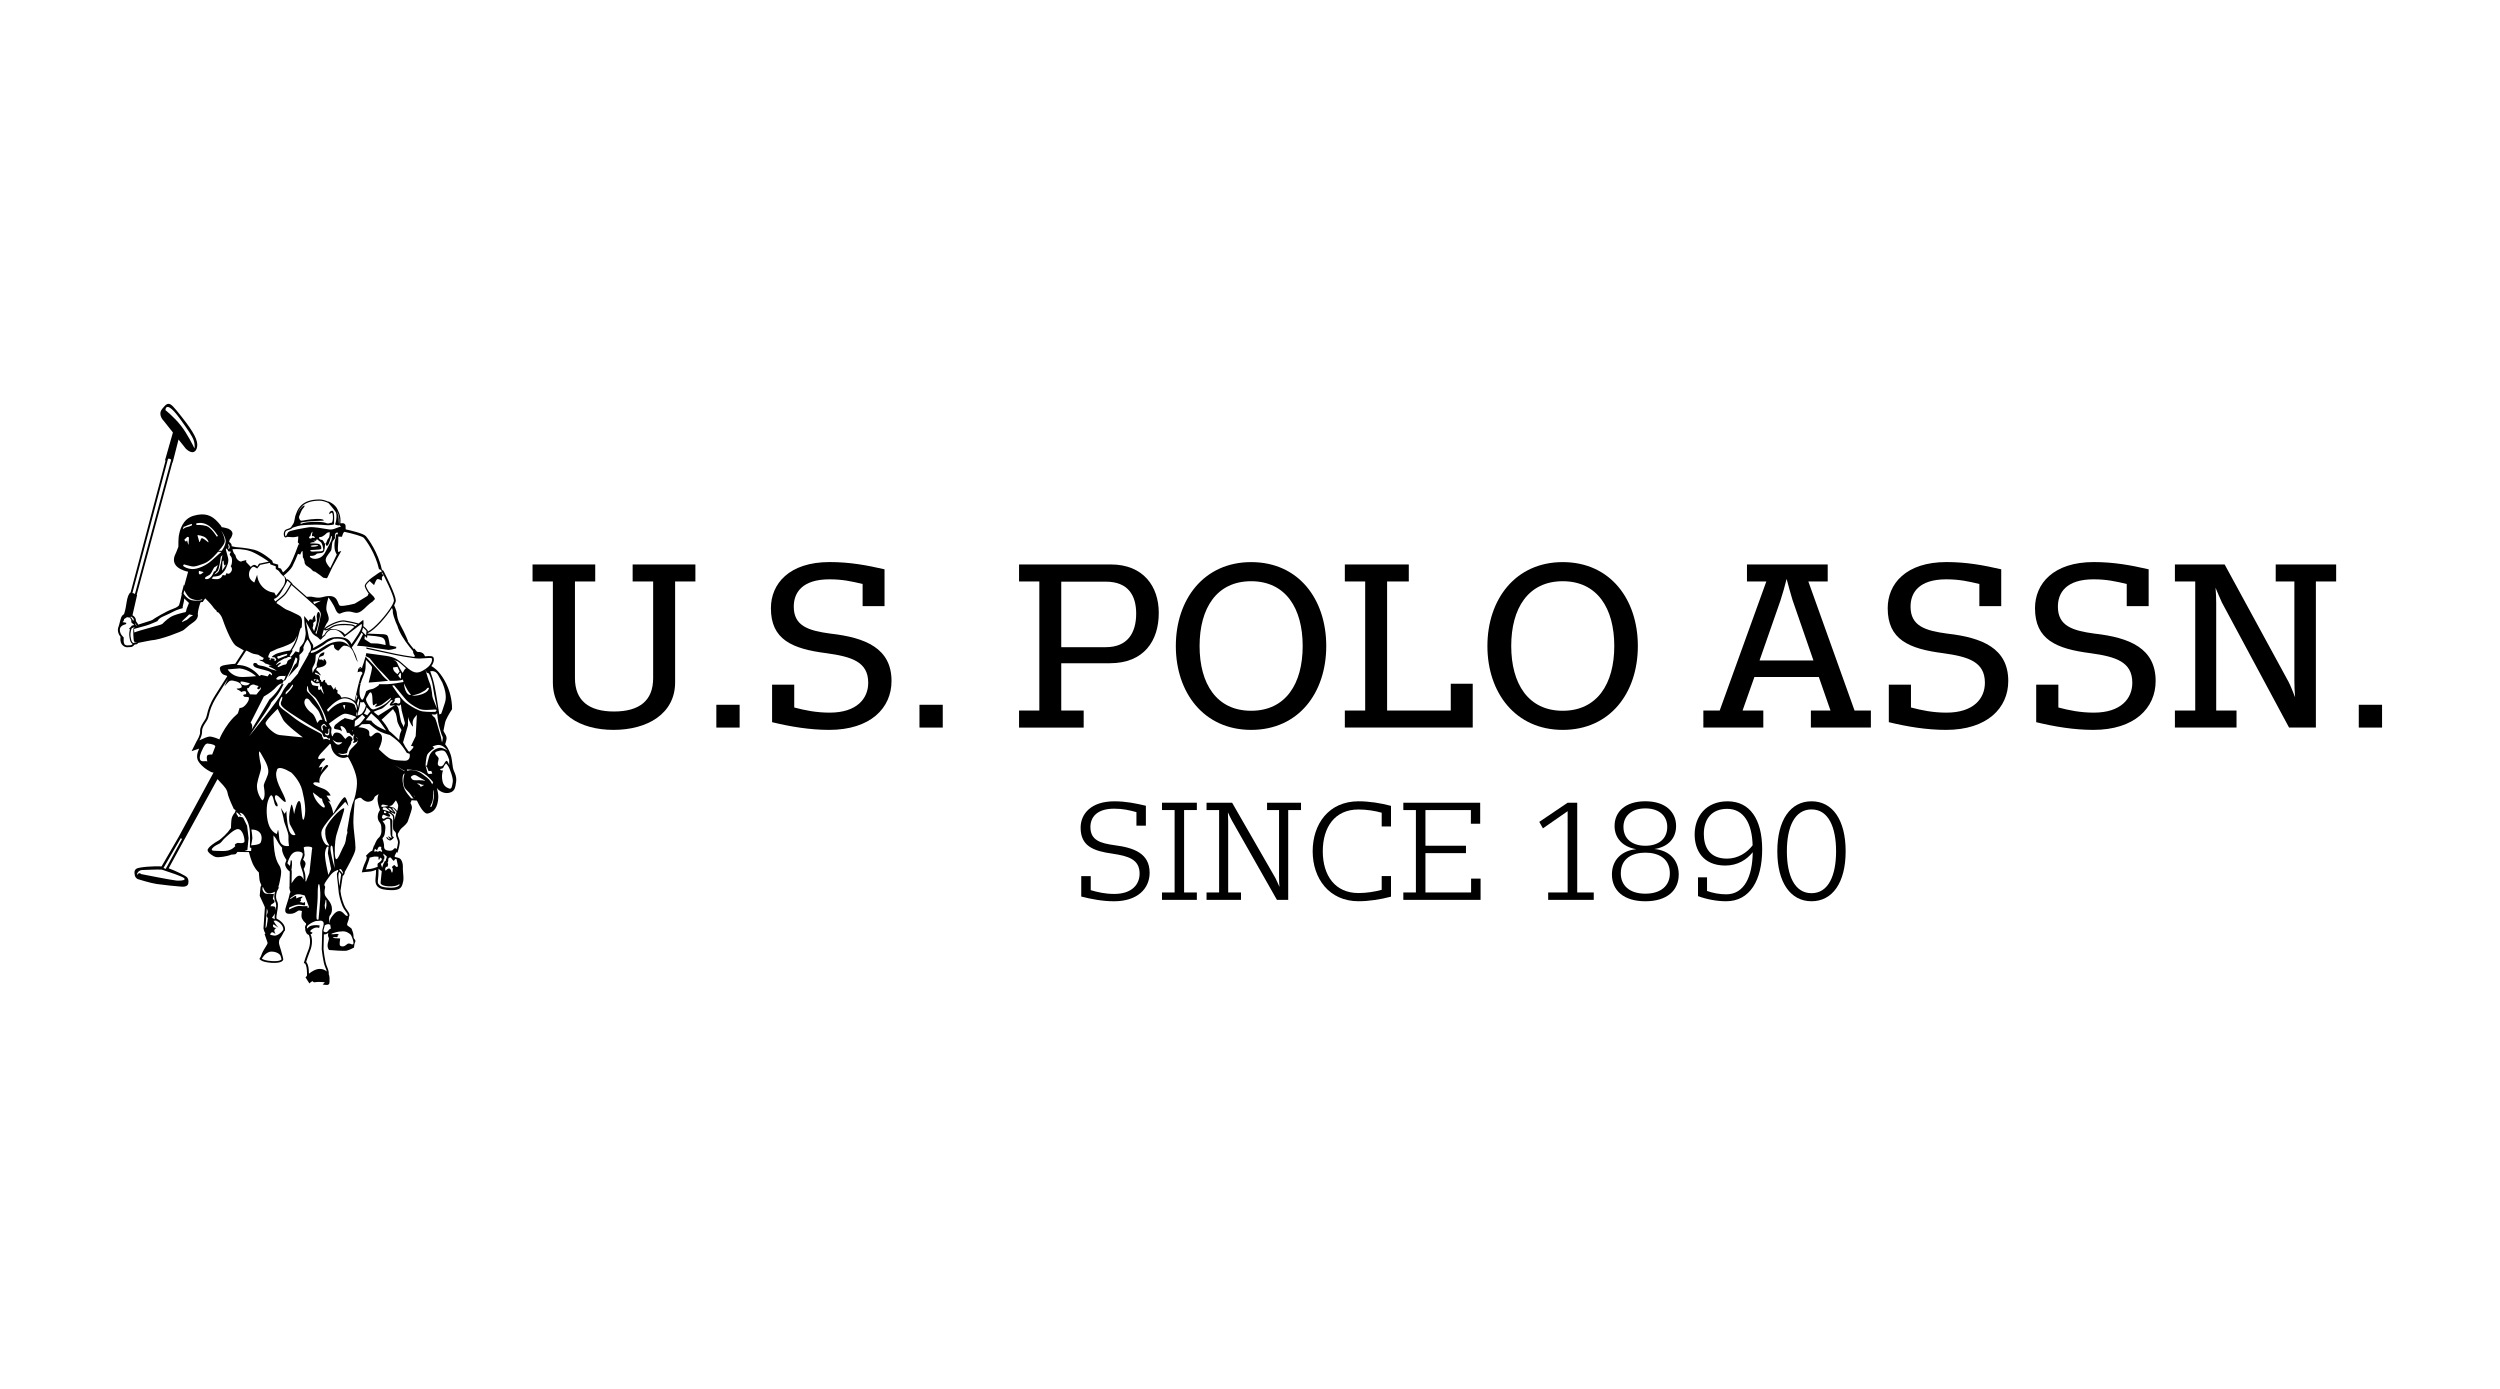 <?xml version="1.0" encoding="UTF-8"?> <svg xmlns="http://www.w3.org/2000/svg" id="Capa_1" data-name="Capa 1" viewBox="0 0 108 60"><path d="M19.605,33.288h0c-.034-.062-.047-.167-.062-.289-.015-.118-.031-.253-.071-.386-.067-.227-.193-.4-.241-.46.018-.056.056-.175.061-.245,0-.006,0-.011,0-.017,0-.085-.042-.155-.103-.257l-.018-.03s-.008-.025-.013-.039c.006-.027.065-.326.065-.326.022-.152.222-.473.296-.584l.009-.013v-.016s.001-.014.001-.03c0-.121-.016-.583-.249-1.056-.231-.467-.46-.66-.645-.766.081-.106.109-.206.109-.278,0-.038-.007-.068-.015-.088-.033-.076-.151-.073-.368-.055-.017-.032-.041-.078-.041-.078-.044-.075-.158-.121-.263-.108-.03.004-.086-.051-.12-.103l-.03-.047s-.025.018-.031.023c-.084-.1-.176-.216-.265-.342.003-.002.014-.008.014-.008-.001-.003-.126-.326-.312-.657-.137-.243-.156-.409-.168-.519l-.016-.097c-.021-.08-.076-.211-.102-.268.048-.09.072-.163.072-.213h0c-.007-.234-.404-1.025-.502-1.217l.003-.002s-.006-.008-.011-.013c-.003-.007-.028-.055-.028-.055,0,0-.009.003-.016.004-.014-.016-.039-.044-.053-.06-.153-.723-.584-1.315-.69-1.434-.102-.118-.696-.253-.869-.29,0-.006,0-.012,0-.019,0-.049-.002-.1-.004-.133-.003-.045-.023-.071-.04-.085-.05-.041-.124-.031-.174-.025,0,0-.005,0-.008.001,0-.001-.002-.004-.002-.005.003-.036.005-.072.005-.106,0-.166-.037-.317-.112-.45.002.004-.005-.013-.005-.013l-.009-.022c-.102-.234-.382-.346-.393-.351,0,0-.007.009-.009.012-.128-.06-.264-.096-.383-.096-.706,0-.908.343-.999.6-.022.052-.039.098-.048.137,0,.001-.019.098-.019.098-.017.093-.032.174-.071.228-.056.079-.084.13-.089.14-.045.036-.09.053-.135.066l-.085.031c-.07.038-.094.125-.094.197,0,.022.002.042.006.06.014.066.048.082.073.084.027.001.046-.011.06-.027.041.002.252.017.252.017.05.003.118-.011.179-.024.017-.004.037-.008.055-.011,0,.007.001.01.001.019,0,.054-.007.14-.017.212l-.003.024s.042.05.063.075c-.002.007-.005.015-.006.023l-.022-.015-.026.07c-.002.005-.195.543-.338.807-.065.116-.191.24-.31.341-.046-.074-.074-.139-.074-.14l-.011-.023s-.081-.027-.119-.039c-.002-.039-.007-.135-.007-.135,0,0-.18-.053-.22-.065-.012-.032-.037-.106-.037-.106l-.011-.009c-.017-.015-.419-.368-.753-.459-.321-.085-.789-.118-.825-.121-.007-.002-.107-.024-.158-.035-.002-.024-.004-.047-.012-.075-.004-.013-.02-.052-.099-.115.001-.005.003-.014.003-.014,0,0,.014-.057.021-.082.023-.026.091-.113.114-.221.003-.013.005-.026.005-.038,0-.091-.071-.152-.131-.184-.008-.032-.299-.097-.336-.094-.014-.042-.053-.104-.15-.204-.29-.332-.592-.419-1.043-.295-.514.137-.616.661-.65.834l-.008.038c-.012.046-.027.442-.019.473-.011.028-.093.239-.093.239,0,0-.016.033-.016.033-.03.061-.084.169-.084.292,0,.046.008.094.027.142.054.136.19.244.404.322.061.022.12.037.181.05,0,.001,0,.002.001.003-.008.031-.123.449-.123.449,0,0-.021.075-.042.149-.007-.015-.017-.038-.017-.038l-.039.147-.064.241s.012.02.012.02c-.018.086-.074.354-.119.475,0,0-.042.086-.274.164-.274.092-.828.428-.887.479-.021.012-.165.057-.28.093-.108.034-.227.07-.327.105-.007-.026-.017-.052-.038-.075-.047-.053-.057-.094-.059-.102,0-.004.001-.006.001-.014,0-.036-.011-.099-.078-.164-.02-.02-.044-.037-.069-.052.016-.071.198-.866.198-.866,0,0-.012-.02-.014-.024.011-.042,1.485-5.498,1.541-5.708.002.002.007.009.007.009l.03-.11s.185-.723.228-.893c.093.116.319.402.319.402l.003.003c.128.119.239.164.33.135.076-.025.127-.098.15-.219.052-.265-.137-.633-.676-1.311-.33-.417-.44-.548-.558-.551-.086-.002-.144.066-.233.17l-.04.046c-.17.195-.032.426.068.524.017.022.364.459.394.497-.015.051-.344,1.212-.344,1.212,0,0,.017-.006.03-.011-.051.193-1.502,5.665-1.513,5.708-.084.053-.139.197-.179.46-.037.256-.076.399-.105.481-.039.019-.089.058-.124.142l-.036.114-.003.011s-.022.086-.022.086c-.02.082-.041.166-.06.208-.014.032-.022.072-.022.116,0,.1.04.217.115.3-.004.022-.007.055-.007.094,0,.086.018.197.097.272.108.101.194.09.257.083l.051-.003c.102.007.143-.037.201-.098l.012-.012q.009-.009.026-.008c.04.004.084,0,.127-.064.119-.028.543-.107.557-.11.42-.023,1.321-.387,1.401-.443,0,0,.117-.098.117-.098.077-.068.172-.153.292-.23.205-.133.213-.287.213-.31v-.011l-.002-.006c-.003-.01-.005-.023-.005-.04,0-.133.093-.453.124-.511.031-.003.093-.011.093-.011l.012-.02s.08-.117.089-.132t.003-.002c.21.202.305.32.346.383.035.053.085.099.139.147,0,0,.001.001.002.002.014.037.021.06.021.06,0,0,.021,0,.052.009.075.073.146.162.189.292.037.106.36,1.042.611,1.178l.179.103s.074.044.131.076c-.037.057-.348.537-.373.577-.123.005-.239.022-.343.038l-.064.01c-.148.021-.228.058-.251.113-.006.012-.008.024-.008.034,0,.01.002.019.006.027.007.087.065.241.237.275.056.01.073.028.078.041-.022.036-.533.84-.533.84-.242.395-.296.623-.335.789-.024.097-.04.167-.086.24l-.025.039c-.116.178-.194.298-.194.466v.03s.002.008.002.011c0,.131-.112.33-.156.397l-.213.424s.239-.08.325-.109c-.009.026-.019.053-.031.08-.041.102-.057.186-.057.258,0,.171.094.272.186.371l.016.017c.137.146.348.256.41.286.022.01.055.017.095.021,0,.002.002.003.002.004l-.008.016-1.487,2.743s-.622,1.074-.749,1.293c-.282-.024-.983.021-1.092.101-.102.078-.079.189-.069.243l.003.02c.007.106.105.169.116.176l.008.004.009.003c.021.007.528.168.815.211.279.041.873.103,1.08.116.233.016.276-.094.285-.132,0,0,0-.002,0-.003.002-.01.008-.041.008-.084,0-.054-.011-.123-.056-.179-.065-.08-.503-.288-.798-.396.075-.139.68-1.248.68-1.248l1.429-2.605c.031.037.065.074.102.112.229.238.309.344.336.503.033.184.249.642.259.66l.007.015.014.008s.021.012.065.045c-.004.014-.018.062-.018.062,0,.002-.002.011-.004.022-.001.001-.004.006-.004.006-.005.005-.118.138-.145.263-.022.103-.028.346-.03.419-.02.019-.036.037-.047.057-.068.117-.365.421-.527.504-.091.046-.436.266-.436.397,0,.004.001.008.002.012.018.096.234.255.357.281.125.026.462-.019.674-.106.166-.004.193-.019.208-.05l-.006.007s.035-.045.054-.071c.046.001.303.005.303.005,0,0,.125.001.193.002.039.161.086.303.122.396.109.298.254.437.307.482.003.041.023.277.023.277.008.108.056.215.086.273-.02.022-.028.055-.033.085,0,0-.004,0-.004,0l-.035.375.198.431s.019.051.026.07c-.002.022-.061.902-.061.902v.004s.026.102.026.102c.014.041.028.068.043.089.011.021.013.032.014.04-.017.004-.038.01-.038.01l.021.056c.038.104.099.275.108.314.001.006.002.012.002.017,0,.033-.022.081-.129.247-.085.13-.136.256-.164.343-.007.011-.06.105-.06.105l.028.026c.01.012.112.114.479.138.005.001.018.002.018.002h.01c.005.001.021.002.021.002.002,0,.085.001.085.001.329,0,.381-.105.389-.138.002-.01.008-.035-.019-.125-.036-.147-.121-.428-.148-.512-.031-.091-.017-.219.03-.278.049-.06.12-.194.171-.296-.003.004.035-.047.035-.047l.009-.012v-.013c.029-.243-.23-.433-.351-.483-.043-.017-.012-.183.008-.293.014-.077.028-.157.034-.231.01-.145-.013-.195-.037-.246-.016-.035-.031-.066-.038-.14-.019-.172.049-.304.05-.306l.083-.158s-.027.015-.047.026c.025-.069.049-.16.075-.286.044-.201.057-.317.057-.391,0-.066-.011-.099-.021-.131l-.009-.037c-.008-.041-.03-.075-.056-.12-.047-.076-.118-.192-.172-.427-.061-.263-.074-.662-.076-.862.049.051.108.125.152.215.08.16.183.276.225.32-.003.017-.007.033-.007.05,0,.09.036.185.069.263.034.077.098.175.123.212-.019.055-.037.104-.041.115-.007.012-.013.026-.016.048,0,.005,0,.01,0,.015,0,.075.043.185.146.277.022.02.038.032.054.042-.001.052-.01.616-.01.616l.004-.017c-.008.033-.012.064-.012.093,0,.026.003.051.01.073.008.052.026.092.042.119-.019.027-.041.067-.043.101-.003.034-.058.253-.151.523-.025.073-.037.128-.037.173,0,.039.009.067.027.092.042.057.114.056.183.055h.019c.126.001.217-.058.297-.112l.029-.018c.049-.03.136-.002.165.011,0,0,.003.001.004.002-.009.041-.022.109-.022.186,0,.018,0,.037.002.055.013.131.142.248.194.29,0,.019.002.036.003.052-.028.036-.046.074-.046.116,0,.026.007.053.018.08-.002.003-.013.026-.013.026l.005.015c.002.005.011.056.045.118.025.049.065.078.11.094,0,.001.002.003.002.003.034.077.05.171.05.271,0,.124-.025.257-.076.381-.105.257-.179.508-.179.51l-.015.053s.03.005.052.01c.005.006.02.026.044.089.04.108.044.304.044.379,0,.016,0,.025-.001.028,0,.004-.003.028-.006.046-.012.012-.058.061-.058.061l.167.262.048-.044c.013-.012.061-.047.099-.052.023.052.069.049.084.046.135-.024.257-.015.373-.006l.055.004s.005,0,.007.001c-.005.007-.011.014-.016.02l-.077.078.108.015c.062.008.117.011.153-.022.03-.027.036-.064.036-.119,0-.013,0-.027,0-.042v-.121c0-.058-.016-.112-.036-.163,0-.002.002-.012.002-.012,0-.004.002-.014.002-.029,0-.042-.012-.133-.083-.296-.093-.203-.142-.729-.144-.75,0-.026.009-.404.015-.632.009.003.015.007.027.007.046,0,.107-.026.165-.063-.009.029-.014.057-.014.081,0,.064.025.111.036.133.002.005.004.014.004.023,0,.031-.014.081-.027.131l-.023.091c-.007.031-.009.058-.009.084,0,.105.048.17.05.173l.015.019.024.002c.064.006.626.053.742.026.117-.028.279-.116.287-.12l.025-.014.003-.03c.002-.036.014-.143.042-.194.01-.021.014-.039.014-.055,0-.038-.023-.064-.037-.081-.021-.024-.043-.048-.044-.117,0-.122-.031-.199-.052-.25l-.016-.047c-.008-.05-.055-.08-.109-.116-.037-.025-.094-.062-.1-.089,0-.004,0-.008,0-.012,0-.037.02-.092.039-.142.02-.052.038-.101.041-.146v-.005c0-.011-.002-.023-.006-.034.017-.018.028-.041.03-.07,0-.004,0-.008,0-.012,0-.073-.045-.134-.101-.211l-.072-.104c-.08-.125-.195-.482-.218-.727.002-.012.081-.542.098-.652.012-.005.025-.014.039-.03.023-.027.048-.074.048-.12,0-.005-.002-.009-.003-.015.064-.112.425-.752.459-.951.005-.03.008-.067.008-.11,0-.138-.022-.335-.046-.541-.023-.199-.045-.406-.045-.543v-.014c0-.281.048-.79.059-.902.003-.009.013-.041.021-.062.127-.088.2-.093.232-.086.032.006.044.025.044.026l.003.004.005.006c.015.015.144.143.283.133.175-.013.236-.103.256-.176.015-.051.078-.089.159-.136,0,0,.023-.014.025-.015,0,.004,0,.007,0,.011-.011.024-.042.1-.042.216,0,.026.001.054.006.084.018.139.077.309.1.373-.065.091-.099.195-.099.294,0,.091.028.178.086.244.07.08.071.189.071.285l.003.085c0,.006,0,.014,0,.02,0,.099-.051.214-.102.257-.083.071-.124.147-.203.339,0,0-.003.008-.007.018-.003-.002-.01-.007-.01-.007,0,0-.068.201-.076.227,0,0-.001.001-.002.001-.078.013-.204.144-.24.185l-.03.031.027.039s.008.013.008.042c0,.032-.01.084-.049.162-.096.195-.142.389-.145.398l-.017.074.358-.036c.079-.006.185-.044.254-.072,0,.012.001.025.001.041,0,.065-.005.167-.022.322-.004.031-.005.06-.005.087,0,.11.027.195.083.259.11.128.315.159.59.168.402.011.467-.13.508-.302l.013-.054c.013-.043.018-.095.018-.154,0-.073-.008-.154-.015-.233-.006-.07-.012-.135-.012-.187,0-.012,0-.023.001-.035.001-.015.002-.03.002-.046,0-.138-.04-.291-.132-.357-.046-.03-.098-.04-.143-.048-.026-.005-.075-.014-.079-.025-.002-.004-.003-.01-.003-.015,0-.047.054-.135.087-.191v-.002c.016.018.031.037.031.037l.031-.097c.002-.008.062-.203.071-.339.001-.007.001-.014.001-.021,0-.075-.027-.142-.051-.201-.018-.043-.034-.084-.034-.115v-.006s-.001-.03-.002-.033c.004-.008.01-.026.01-.026l-.005.006s.036-.055.036-.055c.024-.047.064-.123.131-.183.115-.099.242-.21.268-.308,0,0,.047-.138.047-.138.065-.189.121-.352.124-.423,0-.005.001-.011.001-.017,0-.081-.039-.155-.064-.195.012-.03.035-.083.051-.122.046.003.188.012.229.016.095.203.306.602.473.558.192-.05.379-.152.44-.563.007-.05.011-.101.011-.153,0-.121-.022-.251-.061-.387.025.033.05.064.078.087.174.138.373.17.548.088.153-.072.176-.234.193-.365l.012-.075c.005-.029.007-.059.007-.09,0-.121-.039-.26-.113-.4ZM7.146,17.717s0-.027.009-.057c.01-.035.031-.074.076-.08.053-.007.14.034.281.183.072.078.16.186.266.331.007.01.014.019.021.029.343.481.505.712.57.904.035.105.042.198.041.261-.002.052-.008.083-.008.083,0,0-.003-.007-.01-.019-.051-.106-.309-.629-.581-.97-.301-.381-.665-.664-.665-.664ZM7.96,37.941c.021.025.021.045.005.059-.045.041-.207.049-.338.041-.176-.012-1.526-.28-1.526-.28,0,0-.079-.08-.131-.015-.002.003-.005.007-.008.011-.048.084-.036-.019-.036-.019,0,0,.042-.133.198-.152.244-.005.641-.032.863-.018,0,0,.03.009.079.025.003.001.006.001.008.003.226.073.821.27.887.345ZM7.161,37.535c-.012-.004-.028-.01-.046-.017-.002-.001-.004-.002-.007-.003-.015-.005-.032-.012-.046-.017.031-.053.721-1.245.745-1.287.02.009.037.019.058.029-.025.047-.684,1.255-.705,1.294ZM18.779,29.013c.055.026.108.072.152.155.008.015.016.028.023.042.155.277.155.278.155.278.094.228.203.567.119.847-.085.282-.167.496-.167.496l-.083.035c-.066-.428-.141-.938-.214-1.272-.045-.207-.11-.411-.178-.593.057-.014.125-.017.192.014ZM17.86,32.28c-.017.043-.105.133-.162.188l-.055-.01s-.06-.099-.136-.202l-.096-.183.213-.736s-.001-.474.012-.342c.015.134.252.548.2.323-.052-.225.113-.366.113-.366l.06-.074-.051.923-.205.427s.132-.013.106.052ZM15.32,30.454c-.015-.022-.039-.04-.069-.056-.066-.035-.17-.058-.311-.067-.365-.024-.681.315-.771.421-.017-.033-.036-.068-.046-.086.061-.071.367-.414.667-.485.037-.009.075-.014.112-.013.118.003.266.056.373.147.008.007.016.015.025.022.019.019.037.039.052.061.033.048.056.103.06.163.002.026.003.048.003.067,0,.011,0,.022,0,.03,0,.016,0,.026-.001.036-.014-.025-.038-.077-.076-.181,0-.003,0-.003,0-.006,0-.013-.003-.032-.017-.052ZM14.915,30.457l-.03.194-.071-.183.101-.01ZM14.23,31.551c-.001.034-.003.078-.007.131-.009.142-.157.077-.187.03l.012-.042s.085.06.12.018c.037-.04.012-.176.012-.176l.008-.009.041-.043h0s.002.032,0,.09ZM13.854,31.691c-.078-.056-.8-.386-1.237-.746-.441-.361-.653-.392-.533-.68.117-.289.141-.141.08.006-.059.142-.095.205.363.517.455.312,1.286.799,1.286.799,0,0,.11.074.123.123.013.051.04.152.109.123.066-.028.126.075.126.075l.084-.011-.006.083s-.063-.053-.147-.059c-.08-.006-.115.026-.115.026l-.075-.138s.022-.065-.058-.118ZM13.723,38.778c-.004-.183.003-.531.038-.576.037-.047.062.069.076.367.013.299-.076,1.138-.076,1.138,0,0-.001.012-.01.019l-.035.003c-.006-.002-.014-.005-.023-.009-.064-.038.035-.76.03-.942ZM13.797,34.745c-.248-.248-.28-.514-.28-.514l.235.181c.078.089.16.094.16.094,0,0,.007.117.082.236.076.122.05.251-.198.003ZM13.193,37.858c-.008-.122-.043-.231-.075-.322.024-.03.052-.082.075-.175.004-.015.007-.03.007-.044,0-.064-.039-.125-.107-.176.003-.01.008-.021.008-.021.026-.063.054-.129.059-.198,0-.005,0-.009,0-.013,0-.019-.008-.037-.014-.056.002-.014.006-.046.006-.046l-.002-.002s-.024-.164-.029-.194c.012-.013.059-.048.222-.037.107.007.134.036.142.048.004.006.005.012.005.018,0,.012-.005.023-.005.023l-.004.008-.002.011s-.11,1.018-.113,1.033c-.003.007-.077.19-.151.375-.007-.014-.015-.025-.022-.036.002-.022.005-.044.005-.073,0-.035-.002-.076-.005-.121ZM10.685,29.714l.054.013s.041-.106.131-.142c.091-.039.155.01.155.01.063.026.15.041.15.041,0,0-.069.074-.061.108.009.034.075.047.098.016.024-.032.04-.085.04-.085l.016.088-.193.242-.276-.009s-.038-.08-.089-.137c-.053-.059-.023-.145-.023-.145ZM10.559,29.606c-.164-.023-.18-.121-.166-.154.014-.032.188.012.188.012.141.031.215.058.215.058,0,0-.071.107-.237.084ZM11.85,28.459l-.151-.022-.017.087-.044-.024.028-.076-.076-.027c-.014-.041.033-.142.083-.23.088-.036.186-.08.293-.134.361-.112.703-.252.774-.385.037-.07.068-.13.093-.18l-.031.111c-.064.205-.184.403-.267.524-.148.011-.337.06-.488.102-.227.063-.31.179-.31.179l.142.019.058.092-.035.055-.086-.039.055-.008-.021-.045ZM15.383,27.129l.022-.017.022-.017.107-.081.024-.018.023-.018.034-.025s.016.014.018.057c0,.009,0,.02-.002.032,0,.009-.002.019-.005.03-.007.037-.023.085-.053.146-.004.009-.008.017-.013.026-.003.008-.008.016-.012.024,0,0-.001,0-.001,0-.018.035-.039.071-.06.106-.006.01-.012.02-.017.029-.006.009-.012.019-.018.028-.128.208-.269.401-.269.401,0,0-.072-.231-.327-.282-.251-.05-.548-.047-.76.098-.006.003-.01.006-.015.01-.216.158-.564.347-.564.347,0,0,.006-.012.011-.032.004-.019.007-.046.003-.076-.002-.014-.006-.029-.012-.044-.001-.003-.002-.005-.003-.007-.037-.084-.148-.175-.179-.348-.034-.174-.122-.641-.122-.641,0,0,.054.1.115.211.011.021.023.042.035.064.027.05.055.099.076.137.02.035.035.062.044.076.005.007.011.014.016.02.036.045.089.085.142.116.009.005.017.01.026.014.007.004.013.008.021.011.001.001.002.002.003.002.072.04.126.145.16.126.045-.026.064-.067.064-.067,0,0,.016-.015.036-.034.039-.036.095-.085.093-.074.028-.103.148-.217.222-.238.382-.115.602.298.602.298l.129-.098.032-.024.033-.025.319-.242ZM15.355,27.044c-.052-.034-.102-.058-.144-.066-.003,0-.006-.002-.008-.002-.007-.001-.015-.002-.023-.004-.009,0-.02-.003-.032-.004-.205-.025-.633-.042-.832.101-.114.081-.22.112-.258.111.007-.009.022-.025.057-.05.183-.131.569-.303.76-.274.118.018.225.038.318.058.01.002.02.004.03.007.011.002.02.004.03.007.076.017.139.034.186.048-.028.022-.057.045-.083.067ZM15.828,27.309c0,.009-.002.019-.003.03-.001.009-.002.017-.003.026,0,.001,0,.003,0,.004-.003.026-.006.052-.008.075v.004s-.003-.003-.005-.004c-.005-.005-.01-.01-.01-.01-.012-.012-.024-.025-.038-.038-.002-.002-.004-.004-.007-.007-.007-.007-.015-.015-.022-.022-.002-.002-.003-.003-.005-.005-.002-.001-.003-.003-.005-.005-.004-.004-.009-.009-.013-.013-.002-.002-.004-.004-.006-.006-.006-.006-.013-.013-.019-.019-.016-.015-.031-.03-.049-.046.022-.055.037-.11.048-.161.03.025.061.052.089.08.003.004.007.008.011.012.006.006.013.013.019.019.006.007.012.014.018.021.005.006.01.012.014.017,0,.006-.002.024-.005.047ZM15.856,27.567l.006-.057.006-.063c.181.013.546.045.658.102.147.074.131.317.131.317,0,0-.261-.06-.349-.066-.088-.006-.287-.01-.287-.01l-.262-.171-.015-.01.011-.081.007-.056.095.094ZM13.682,29.331s.065.037.079.071c.014.035.013.045.013.045l-.131.005s.025-.022.033-.046c.012-.025.005-.075.005-.075ZM13.585,29.417s-.039-.029-.03-.052c.011-.025.097-.031.097-.031l-.067.084ZM13.643,29.516c.086.027.156-.023.156-.023,0,0,.024.135.044.17.019.035.068-.028.068-.028l-.005.075.09.283-.08-.106-.059-.113s-.058.039-.091.027c-.032-.014-.026-.101-.026-.101l.016-.054s-.132-.02-.22-.036c-.086-.018-.107-.196-.107-.196l.046-.018s.082.094.168.121ZM13.962,31.509l-.039.065s-.097-.174-.016-.244c.022-.02.039-.037.054-.048.021-.015.04-.018.07.006.003.003.007.006.01.01.046.04.071.089.071.089l-.035.021s-.047-.114-.117-.065c-.071.052,0,.166,0,.166ZM13.812,31.107c-.036.031-.109.126-.109.126,0,0-.094-.337-.236-.43-.143-.09-.358-.339-.313-.514.045-.178.174-.122.248,0,.075.122.31.317.383.471.073.153.142.341.142.341,0,0-.08-.021-.115.007ZM14.041,31.139s-.06-.349-.345-.781c-.286-.434-.45-.428-.44-.575.01-.15.047-.214.054-.064.007.149.114.256.257.366.141.107.256.382.387.636.132.257.168.473.168.473l-.08-.055ZM13.43,28.205s-.003-.01-.003-.024c0-.018.007-.044.036-.064.013-.01.031-.018.056-.023.118-.023.498-.247.552-.308.016-.019.057-.046.107-.073.107-.059.252-.119.252-.119.493-.028.542.086.722.399,0,0-.182-.279-.465-.281-.144-.001-.277.025-.413.078-.131.051-.265.127-.418.23-.312.21-.425.185-.425.185ZM13.644,26.206c.066.062.215.206.215.332v.009c-.004.059-.077.443-.187.84-.017-.009-.031-.019-.047-.037l.009-.019.042-.086s.078-.281.121-.488c.008-.035.013-.067.019-.099.03-.196-.052-.219-.052-.219-.048-.036-.095.161-.082.21.014.051.021.185-.021.329-.026.086-.059.189-.081.259-.003.011-.007.022-.01.031-.019-.035-.041-.079-.068-.137.002-.006.004-.012.007-.019.018-.056.038-.13.022-.16-.03-.052.106-.124.106-.124l-.034-.25s-.102.074-.111.207c-.044-.05-.133-.044-.151.039-.001.006-.003.01-.003.017,0,.004,0,.006,0,.01-.102-.139-.201-.24-.201-.24,0,0,.016.399.056.612.015.082.015.143.01.19h0s-.029.211-.069.309c-.036.086-.158.223-.18.247-.002.003-.003.005-.003.005l-.027.211s-.011-.003-.019-.005c-.007-.002-.015-.004-.025-.008-.028-.008-.065-.02-.113-.036-.079.112-.133.173-.171.205-.008.007-.015.012-.022.016-.01.006-.019.01-.027.012-.026.005-.031-.023-.032-.037v-.008s.004-.008.011-.02c.004-.007.01-.015.014-.025.026-.043.067-.111.107-.176-.013-.001-.028-.002-.043-.003.082-.124.19-.31.252-.506,0,0,.025-.095.046-.172.01-.035.018-.067.023-.084.002-.009.004-.014.004-.014.007-.026.012-.049.018-.07.022-.084.039-.125.076-.144l.019-.01-.005-.021s-.001-.007-.001-.013c0-.016.002-.041.005-.065.003-.039.008-.086.008-.134,0-.077-.012-.157-.056-.216-.004-.006-.011-.013-.016-.019-.047-.045-.134-.086-.259-.145-.059-.027-.126-.059-.197-.094-.066-.022-.181-.067-.265-.128-.109-.079-.248-.173-.3-.203-.008-.005-.014-.008-.017-.01.005-.013.016-.028.03-.044,0-.005,0-.01.001-.015.094-.072.256-.199.334-.28.076-.076.196-.279.264-.399.01-.016.018-.031.024-.043.092.08.346.304.584.513.222.197.43.381.469.419ZM13.527,25.997l.335-.044-.269.133-.022.011-.022-.051-.022-.05ZM12.534,25.265s-.005.008-.007.012c-.019.033-.043.073-.069.117-.064.107-.142.23-.196.283-.043.045-.116.106-.187.164-.038.031-.077.061-.11.087-.019.014-.036.027-.051.038,0,0-.001,0-.002.001-.008.007-.017.013-.023.018-.016-.031-.04-.076-.057-.109.014-.004.031-.011.051-.02.069-.033.167-.109.266-.277.002-.002.003-.005.004-.007.091-.153.152-.261.193-.34.018-.036.032-.066.042-.091,0-.001.001-.002.001-.004.002-.004.003-.007.004-.01.002-.004.003-.01.005-.014.004-.013.007-.024.01-.034.018.01.047.035.08.065.019.018.04.039.061.06.003.004.008.008.012.012-.006.011-.016.028-.027.048ZM12.407,28.241l-.006.066-.372.151s-.065-.037-.052-.079c.015-.044.103-.038.103-.038l.091-.04c.17-.043.236-.06.236-.06ZM12.077,28.562c.136-.07.208-.131.262-.127.055.004.072-.071.18-.052.019.003.036.007.047.012.021.008.028.018.026.029-.003.018-.029.038-.068.057-.081.04-.107.081-.107.081,0,0-.018.144-.098.148-.076.007-.102.026-.283.103-.09.039-.026-.069.053-.118.08-.049.052-.127-.099-.007-.152.123-.002-.083.087-.125ZM12.02,29.23c.08-.049.3-.025.3-.025l.003-.03c.032.011-.008.12-.046.182-.037.064-.037.043-.088-.006-.051-.046-.102.027-.198.011-.099-.019-.049-.082.03-.132ZM11.937,29.673c.075-.079.133-.116.175-.133.029-.013.05-.015.06-.014.006,0,.009.001.009.001,0,0-.01.019-.028.05-.004.007-.01.016-.015.025-.02.034-.044.075-.073.12-.043.067-.093.141-.143.202-.124.156-.284.295-.284.295l-.768,1.302s.081-.193-.043-.302l.486-.96.086-.172s.085-.045.19-.116c.079-.053.171-.12.248-.194.005-.005.01-.009.015-.013.019-.018.037-.036.052-.055.011-.013.022-.024.033-.035ZM11.713,30.355c.228-.233.38-.481.469-.655.032-.062.056-.115.073-.154l-.069.015.005-.011.003-.006.026-.057.027-.058.003-.007.012-.006.07-.037.029-.055.248-.479.103-.284.011-.03.011-.03.04-.11.055.053.021.02s-.001.005-.002.012c-.004.019-.011.057-.02.094-.003.011-.006.022-.009.032-.004.011-.007.022-.012.032-.003.008-.007.014-.01.02-.008.012-.017.019-.025.018-.004,0-.007.002-.011.006-.058.047-.231.403-.29.526-.012.026-.019.042-.019.042l.122-.133.101-.11.204-.224.036-.187.006-.034.006-.033.005-.023s.002-.003.007-.005l-.005-.203c.027-.025.06-.057.103-.099.123-.125.064-.21.064-.21,0,0,.044-.147.094-.225.031-.044.062-.099.084-.138.132.155.154.314.154.314.004.046,0,.096-.012.149-.032.064-.066.117-.1.159.012-.002.017.003.007.021-.003.006-.008.016-.013.026-.01.018-.024.042-.039.069-.013.026-.03.055-.047.086-.131.23-.33.579-.33.579l-.027.074-.336.387-.065.015c-.122.147-.233.299-.278.408-.118.29-1.435,1.901-1.435,1.901.625-.915.897-1.278.959-1.455ZM12.636,29.674c-.058.112-.287.328-.287.328-.059-.121.108-.159.202-.318.095-.16.143-.123.085-.011ZM11.993,30.622s.115.239.234.462c.116.222.856.77.856.77,0,0-.786-.07-1.018-.102-.229-.032-.586-.387-.595-.504-.008-.115.524-.625.524-.625ZM15.467,30.588c0-.01-.001-.02-.002-.031-.004-.058-.021-.11-.048-.157l.068-.229c.013.027.027.053.04.076l-.057.341ZM15.57,30.32c.006.008.012.013.016.015.049.02.131-.008.131-.008l.09.156c-.036.147-.102.258-.175.341-.064.057-.139.078-.199.086.048-.165.118-.425.137-.59ZM15.35,30.312s-.003-.004-.006-.006c.012-.059.034-.174.06-.307.01.022.021.048.034.076l-.089.237ZM15.41,30.77c.006.002.013.002.019,0,.002,0,.004-.001.006-.002l-.024.144c-.012,0-.022.001-.031.002l.03-.144ZM15.65,30.868l.123.123s-.199.268-.269.313c-.052.034-.131.067-.167.08-.012.005-.02.008-.02.008l.017-.247s.006-.004.015-.012c.048-.035.197-.148.302-.265ZM15.717,30.823s.088-.077.119-.271l.169.174-.142.174-.146-.077ZM16.209,30.535s.175-.019.305-.11c.13-.091.368-.283.368-.283,0,0,.047.036-.155.206-.201.168-.439.251-.565.293-.127.036-.208-.116-.282-.243-.126-.216-.052-.228.043-.402.096-.178.163-.073.167.216.006.291.038.286.102.224.061-.063.127-.035.066.011-.063.046-.049.087-.049.087ZM17.237,30.142c.071.002.057.137.055.185-.005.05-.065.102-.161.039,0,0-.066-.012-.1.01-.032.024-.11.043-.11.043,0,0,.087-.052.107-.101.016-.039.023-.042.038-.023-.042-.073-.024-.161.172-.153ZM16.843,30.463c.03.052.229-.011.229-.011l-.733.463-.131-.106c-.016-.014-.025-.022-.025-.022l-.045-.037c.018-.009.192-.087.321-.123.134-.041.439-.384.439-.384l.074.016s-.159.152-.129.204ZM16.039,30.817c.036.034.289.266.289.266.069.065.262.342.355.477-.126-.053-.36-.159-.468-.247-.144-.113-.163-.163-.163-.163l-.006-.017-.019-.002s-.158-.011-.228-.016c.047-.059.21-.264.239-.299ZM16.484,31.092l.494-.458.11.171s.056.147.067.303c.013.153.192.429.192.429,0,0-.04.098-.065.163-.016.038-.029.168-.038.269-.148-.145-.343-.329-.435-.394-.075-.171-.204-.344-.325-.483ZM17.22,30.629c-.026-.102-.102-.174-.102-.174,0,0,.079.039.129.026.051-.013.07-.06.07-.06l.033.266.143.553-.061.177s-.012-.082-.071-.169c-.061-.087-.115-.52-.142-.619ZM17.506,30.334c-.189-.146-.565-.717-.565-.717l.085-.011s.244.298.445.542c.182.228.427.372.602.456.014.006.029.015.042.02.178.078.496.033.661.027.167-.005.026.102.026.102,0,0-.332.011-.544-.02-.049-.007-.104-.024-.162-.048-.201-.08-.443-.239-.59-.35ZM17.072,29.04c-.102-.083-.093-.206-.093-.206l.191-.027.094.205-.1.117s.01-.007-.093-.087ZM17.286,29.054l.038.05-.006.217-.041-.036c-.037-.036-.074-.096-.074-.096l.083-.135ZM17.157,28.639c-.023-.065-.113-.115-.189-.147-.065-.023-.113-.038-.113-.038,0,0,.052.014.113.038.063.022.144.051.217.079.084.057.156.122.233.192l.121.105c-.042.028-.089.088-.121.166l-.031.034s-.186-.31-.229-.429ZM17.659,29.896c.046.046.091.123.091.123,0,0-.062.035-.148-.057-.012-.013-.025-.028-.037-.046-.075-.109-.1-.269-.109-.345-.003-.027-.003-.044-.003-.044,0,0,.162.326.207.369ZM18.439,29.747c.047-.066.151-.054.041.086-.107.143-.413.201-.413.201,0,0-.104.028-.276.017.145-.038.291-.071.385-.121.161-.09.204-.101.263-.182ZM18.373,28.92l.006.013.011.025.041.097.026.01.07.028s.133.24.175.574c.045.334.186.956.186.956,0,0-.031-.07-.07-.161-.062-.151-.146-.358-.143-.399.002-.042-.018-.199-.048-.341-.012-.059-.027-.114-.041-.158-.007-.021-.015-.04-.022-.055-.048-.099-.146-.434-.179-.551-.004-.011-.006-.02-.008-.027-.002-.008-.004-.014-.004-.014ZM18.811,30.865c.067-.012.072-.073.072-.073,0,0,.036.412.078.548.041.134.106.406.151.472.046.069-.018.263-.018.263l-.049-.251-.175-.591s-.052-.217-.117-.255c-.064-.038-.108-.124-.108-.124,0,0,.098.024.165.011ZM17.089,26.859c.024.06.051.12.08.179.002.007.003.011.003.011.017.061.042.125.07.188.139.315.393.648.605.897-.003.012-.004.025-.002.039.01.07.076.155.076.155l-.019.052c-.253-.03-.609-.093-.798-.133l-1.28-.276c.001.009.002.019.003.028,0,.01.002.019.002.028.255.055,1.264.272,1.264.272.177.038.528.102.789.133.095.011.177.018.234.018,0,0,.007,0,.017-.001.009,0,.021-.002.035-.003.011,0,.023-.001.036-.002.026-.002.055-.003.079-.005.032-.002.056-.003.059-.003h.001c.11-.009.293-.024.311.004.019.046.023.196-.146.359-.007.006-.013.013-.021.019-.03.027-.065.055-.105.082-.31.208-.463.205-.746-.017l-.036-.032-.057-.049-.09-.077c-.019-.018-.038-.036-.057-.053-.178-.159-.354-.291-.727-.34,0,0-.655-.091-.847-.117-.001.008-.003.018-.004.027-.002.008-.003.017-.005.026-.005.024-.01.048-.016.074l.168.086s.321.419.445.526c.109.093.364.38.432.458.185-.001.438.005.565-.058.007.034.014.07.023.108-.151.029-.461.084-.68.094-.083.004-.221.003-.375,0l-.009.042s-.175.155-.327.176c-.109.017-.185.063-.219.086-.067.213-.132.373-.166.368-.025-.004-.052-.03-.074-.075-.01-.019-.017-.042-.025-.068-.034-.118-.041-.306.027-.559-.028-.001-.051-.002-.069-.003,0-.001.001-.003.001-.005.018-.001.042-.003.071-.005.027-.096.063-.201.113-.315.079-.178.097-.325.095-.416-.004-.09.018-.272.018-.272,0,0,.24.231.261.315.009.039-.059.345-.145.662.305-.023.664-.053.748-.066.025-.004.056-.006.092-.007-.072-.059-.223-.19-.302-.305-.085-.13-.525-.59-.674-.744-.046.186-.117.38-.151.469.002,0,.003,0,.003,0,.032.01.015.017-.012.022h0s-.001.001-.001.001c-.012.002-.025.004-.036.006,0,0,0,0-.001,0-.031.005-.086.051-.086.051,0,0-.003,0,.023-.031.012-.013.032-.022.051-.031.011-.004.022-.007.032-.01,0,0-.002-.001-.002-.001,0,0-.004-.015-.011-.037-.015.006-.033.012-.051.023-.046.025-.094.074-.092.183,0,0-.056.049.011.023.048-.019.093-.016.108-.019.046-.009.113.062.062.112-.042.04-.097.218-.143.395v.003c-.052.199-.094.396-.094.396l-.01.042-.074.318c-.008-.006-.015-.013-.023-.019-.116-.091-.268-.14-.387-.144-.052,0-.104.008-.156.023l-.066-.119s-.065-.038-.097-.064c-.032-.023-.001-.13-.001-.13,0,0-.109-.042-.091-.128.018-.086-.073.096-.073.096l-.13-.198s-.066.008-.11.005c-.045-.003-.092-.118-.092-.118l-.043-.003-.005-.11-.055.008s-.039.086-.084.082c-.042-.003-.037-.091-.037-.091l-.045-.003s.026-.198-.107-.217c-.13-.02-.136-.097-.082-.094.057.004.215.124.215.124,0,0,.032-.01-.06-.114-.091-.106-.136-.121-.136-.121l.052-.094s.242-.018.349-.122c.107-.103.003-.23-.037-.255-.044-.024-.052.097-.052.097,0,0-.014-.101-.116-.075-.1.027-.069-.105-.023-.122.045-.018.148-.057.148-.057,0,0,.037-.065.041-.119.003-.055-.169.022-.207.098-.039.074-.126.399-.126.399l.003.101-.119.145-.054.129s-.045-.146-.007-.231c.039-.086.114-.193.121-.302.007-.109.017-.252.017-.252,0,0,.438-.268.553-.348.053-.039.109-.071.152-.084.051-.015.085-.004.081.055v.011c.002.103.122.174.174.188.011.003.023-.004.038-.017.058-.052.145-.204.243-.198.121.008.283.043.387.293.105.247.099.28.137.342.015.025.037.047.062.07-.053-.078-.066-.204-.112-.309-.041-.093-.161-.318-.161-.318,0,0,.167-.213.365-.54.001-.001.001-.002.002-.004.006-.01.011-.02.016-.03.006-.009.012-.019.017-.03.007-.013.012-.025.018-.038.011.011.021.021.032.031.001.001.002.002.003.003.007.006.013.013.02.019t0,.002s.01.009.014.013l-.007.013-.005.009-.012.023-.021.042-.022.042-.195.371.246.017.055.004h.008s.035.006.091.015c.242.038.886.14.957.144.089.006.336-.066.336-.066l.004-.066-.281-.064s-.042-.356-.105-.426c-.062-.068-.261-.06-.261-.06l-.592-.023.002-.02c.006-.002.012-.005.017-.007.292-.127.79-.69,1.033-1.079.017.03.036.069.038.103.007.068-.036.085.122.494ZM16.515,24.738c.065.127.496.978.503,1.197v.002c0,.038-.021.094-.055.163-.007.012-.012.023-.018.035-.006.011-.013.022-.019.033-.001.003-.003.005-.004.008-.216.368-.739.971-1.037,1.11l.005-.041-.007-.008c-.008-.011-.017-.023-.027-.034-.006-.007-.012-.014-.018-.021-.006-.007-.012-.013-.018-.02-.016-.016-.032-.033-.05-.048-.025-.023-.051-.044-.076-.064.023-.161,0-.274,0-.274,0,0-.097.075-.203.16-.045-.015-.112-.034-.198-.054-.01-.002-.02-.005-.03-.007-.01-.002-.019-.005-.03-.007-.1-.022-.219-.045-.35-.065-.206-.031-.605.144-.799.283-.062.044-.089.076-.086.106.002.015.011.028.027.035.055.025.2-.026.324-.115.173-.125.554-.116.759-.095.011,0,.022.002.032.003.012.002.022.003.032.004.009.001.017.003.024.004.032.005.073.023.117.051-.032.026-.058.048-.075.063-.071.062-.175.154-.262.22-.011.008-.022.016-.033.024-.012.008-.023.016-.034.023-.003.002-.006.004-.009.006-.001-.003-.004-.005-.005-.008-.007-.011-.014-.021-.021-.031-.005-.004-.009-.009-.013-.015-.006-.007-.012-.013-.019-.02-.14-.13-.399-.184-.552-.166-.179.021-.271.237-.271.237l-.105.084-.005-.004s.077-.393.24-.612c.101-.136.035-.279-.033-.467-.07-.186.075-.607.075-.607,0,0,.226.313.295.5.071.186.169.227.22.196.222-.101.386-.105.582-.044.155.05.275-.006.443-.158.043-.039.089-.083.139-.134.041-.041.081-.075.118-.104.038-.03.074-.054.106-.074.057-.06.093-.097.093-.098l.013-.014-.049-.093-.203-.206-.008-.009s-.008-.012-.013-.019c-.037-.058-.107-.177-.117-.237v-.006c0-.015.008-.035.023-.058.012-.018.027-.038.047-.06.024-.028.055-.058.089-.087l.075.069.053.049.051.047.012.011s.002-.007.006-.018c.007-.017.018-.044.031-.075.013-.029.027-.062.042-.09.02-.036.039-.065.055-.074.008-.004.018-.006.03-.005.018,0,.041.006.063.015.019.007.038.014.055.022.035.017.062.032.062.032,0,0-.01-.082-.007-.132.002-.034.036-.067.057-.083.009-.007.016-.011.016-.011,0,0-.02-.016-.046-.05-.003-.004-.007-.008-.01-.013-.011-.014-.021-.031-.031-.05.002,0,.004-.002.007-.003.009-.003.016-.005.023-.006,0,0,.002,0,.002,0ZM14.562,22.091c.004.008.009.016.013.026.003.007.007.016.011.024.004.009.008.019.012.028.003.008.006.017.009.025.004.01.007.021.011.032.002.008.005.015.007.023.005.018.009.037.013.056.002.006.003.012.004.018.003.015.006.029.007.044.001.008.002.017.003.026.002.013.003.027.004.04,0,.009.001.018.001.027v.07c-.001.024-.002.048-.005.072.001.016.005.03.011.045.001.003.002.007.003.01h0s.001.002.001.003c0,0-.001-.001-.002-.003-.002-.003-.004-.007-.006-.011-.031-.045-.027-.233-.027-.233,0,0-.002-.145-.078-.339.003.004.005.01.008.015ZM12.454,22.986c-.025.029-.042.065-.057.096-.002.005-.004.009-.006.014-.001.002-.002.003-.003.006,0,.001-.001.003-.001.004,0,0-.001,0-.001,0-.016.034-.028.058-.045.058-.032-.003-.054-.19.038-.239.007-.004.014-.007.022-.01.005-.002.01-.003.015-.005.001,0,.003,0,.004-.002.062-.02.145-.03.218-.108.015-.006.036-.014.063-.024.09-.032.245-.08.403-.091.24-.017.659-.032.922-.004.266.03.4-.028.4-.028,0,0,.052-.592-.07-.589-.122.004-.151.133-.119.147.031.012.036-.076.102-.059.066.016.058.435-.018.43-.078-.005-.114.069-.254.005-.139-.065-.877-.059-1.047.039,0,0-.144-.031.069-.071.214-.041.832-.066.874-.063.046.003.051-.085-.293-.074-.339.008-.586.081-.653.077-.066-.004-.124-.129-.086-.206.038-.074.084-.246.166-.33.045-.044.067-.089.061-.108-.005-.017-.032-.014-.086.028-.083.065-.162.188-.214.304,0,.002-.002.004-.002.006.024-.069.055-.137.098-.202,0,0,.001,0,.001-.001.011-.016.022-.032.035-.048h0c.024-.031.051-.06.082-.087.003-.003.007-.006.01-.009.012-.01.024-.02.037-.03.005-.003.009-.007.013-.01.016-.011.031-.021.048-.031.002-.001.003-.003.005-.003.018-.011.038-.021.059-.031.006-.003.012-.005.018-.008.015-.007.03-.013.047-.02.008-.003.014-.006.023-.009.017-.006.034-.012.052-.017.007-.002.013-.004.021-.006.025-.007.051-.013.078-.018.007-.001.013-.003.02-.004.021-.004.043-.007.066-.01.011-.002.021-.003.031-.004.021-.003.043-.005.066-.006.011,0,.021-.002.031-.002.033-.002.067-.003.103-.003.013,0,.026,0,.038.002.004,0,.008,0,.011.001.012,0,.025.002.038.004h.002c.094.013.2.045.304.098,0,0,0,.001.002.002.018.021.047.053.079.091.079.092.184.216.224.282.068.114.035.279.017.408-.018.112-.069.133-.002.157.012.004.026.008.046.013.026.006.044.009.061.011.053.006.061-.006.049-.031.009.018.019.034.029.048.017.023.032.038.032.038,0,0-.067.005-.157.044-.091.037-.204.086-.326.078-.07-.004-.29-.05-.507-.079-.138-.018-.274-.03-.371-.021-.015.002-.028.003-.04.005-.235.04-.816.132-.875.207ZM14.495,23.264c-.006.025-.016.05-.027.088-.027.086-.032.339.014.463.001.001.002.003.002.005.045.12.066.133.066.133l-.283.588s-.017-.017-.04-.045c-.064-.076-.179-.233-.153-.344.032-.153.206-.306.237-.392.027-.086.022-.318.069-.381.049-.063.098-.137.098-.137,0,0-.029-.068.002-.167.028-.096.123-.058.123-.058l-.015.044-.011.033s-.073-.05-.071.05c.003.056,0,.087-.008.119ZM13.418,23.128v-.009c0-.049.06-.137.067-.148l.015.007c-.017.061-.024.157-.025.185.011-.003.029-.006.056-.004.027.001.057.032.065.056.002.004.002.008.002.011,0,.007-.004.012-.006.015-.012.009-.033.006-.069-.012-.028-.014-.065.026-.069.028-.002,0-.042.017-.072.004l-.026-.026c-.003-.006-.005-.012-.005-.017,0-.02.018-.034.035-.047.016-.013.031-.025.031-.04,0,0,0-.002,0-.003ZM13.647,23.749c.1-.014.231.004.235-.063.004-.063-.031-.178-.142-.195-.109-.02-.328-.013-.328-.013-.061-.047.211-.062.211-.062l-.093-.061s.075.014.109.007c.034-.01.047-.075.047-.075,0,0,.107.085.171.133.061.049.095.206.109.317.015.11-.215.074-.338.086-.122.014-.229.007-.225-.036.003-.045.142-.024.243-.039ZM13.418,23.579s.155-.044.285-.026c.133.021-.069.062-.18.067-.108.002-.104-.041-.104-.041ZM13.452,24.012c.076.005.166-.022.216-.076.046-.052.199-.018.291-.078.091-.061.069-.36.091-.37-.055.008-.057-.156-.155-.163-.098-.007-.168-.133-.056-.125.109.007.287-.181.287-.181l.113-.035s.021.199-.051.273c-.071.072-.082.225-.138.231.022-.008.039.069.039.069,0,0,.028.069.09-.027.064-.093.113-.378.147-.376.032.002.006.089.002.143-.004.057-.154.311-.23.471-.078.161-.166.308-.377.36-.213.053-.316-.055-.316-.055-.031-.035-.029-.067.046-.061ZM12.64,24.445c.076-.141.162-.348.23-.519l.102.031s.042-.119.077-.15c.006-.004.013-.005.019-.003.006.081.014.22.014.22l.002.004c-.006.028-.005.054.013.07.005.004.009.01.014.016l.045.141c.002.021.004.041.003.056-.001.019.015.045.036.07l.009.029.218.153c.032.036.065.073.086.091.033.031.077.04.104.042l.217.152c.048.039.096.077.134.108.008.001.016.002.024.004.051.008.089.014.11.018.011.002.018.003.018.003,0,0,.012-.016.032-.037l.212-.443.386-.704s-.1.039-.131.052c-.007-.016-.019-.055-.019-.147,0-.038.002-.084.007-.141.01-.098.013-.196.013-.274,0-.042,0-.077-.001-.106.052.002.16.007.16.007l.012-.046c.014-.055.051-.144.086-.164.005-.003.007-.003.009-.002h.005c.365.078.775.196.83.259.102.114.507.673.658,1.36.002,0,.003,0,.005,0,.026-.003.047,0,.06.016.034.04.053.062.065.075-.016.003-.033.009-.051.017-.001.001-.003.002-.004.002-.006.003-.012.006-.018.009-.011.001-.023.006-.035.012-.057.028-.133.097-.206.144-.122.075-.261.196-.261.196l.003.003c-.046.04-.088.082-.12.124-.021.027-.037.054-.046.079-.005.014-.008.028-.008.041,0,.004,0,.009.001.013,0,.006.002.011.003.018.026.097.133.257.137.264.001.001.011.012.027.027l-.048.107-.554.336s-.47.123-.624.092c-.153-.031-.028-.581-.758-.377-.222.064-.407-.011-.496-.017-.037-.003-.115.001-.192.007-.254-.225-.541-.477-.632-.557l.01-.016-.014-.014c-.01-.011-.019-.021-.029-.03-.03-.031-.055-.055-.076-.074-.091-.081-.116-.072-.127-.068-.007.003-.013.007-.018.014-.001-.011-.003-.022-.006-.033-.007-.024-.017-.045-.031-.062-.005-.007-.009-.012-.016-.018-.021-.018-.04-.039-.059-.06.141-.113.306-.266.388-.416ZM11.685,24.384l.016.005.21.074v.025s.004.092.004.092c0,0,.001.001.002.001.007.003.05.026.09.055.023.017.045.036.055.054.011.018.033.048.061.08.007.008.014.017.022.025.013.015.027.03.041.044.014.014.028.027.041.038.001,0,.002.001.003.003.012.01.024.019.034.022.013.005.026.025.036.054.003.011.007.023.009.037.004.018.006.039.007.061,0,.003,0,.006,0,.01,0,.015,0,.031-.002.047v.003s0,.01-.001.014c-.004.033-.012.067-.024.1-.017.032-.037.068-.057.106-.104.159-.306.405-.306.405l-.075-.138s-.28-.003-.512-.249c-.231-.246-.229-.527-.229-.527l-.123.339s-.208-.098-.228-.296c-.021-.202.088-.309.088-.309,0,0,.055-.08.105-.077.05.004.159.078.159.078l.128-.158.418-.086.029.069ZM9.86,23.514c.004-.012.014-.014.014-.014,0,0,.052.077.048.127,0,0,.002.012-.001.028-.002.007-.004.015-.008.023-.001.003-.002.005-.003.007-.003.005-.006.009-.009.014-.029.04-.041-.003-.041-.003,0,0,.002-.003.003-.008.008-.02.028-.075.006-.123-.013-.026-.013-.042-.011-.052ZM9.707,23.414c.02-.094-.032-.241-.081-.35-.003-.008-.007-.017-.011-.024-.031-.069-.059-.117-.059-.117,0,0,.025.036.057.09.007.013.015.026.023.04.052.094.111.222.114.322.004.183-.169.42-.169.42h-.141s.23-.218.267-.38ZM9.608,24.258l.052-.044.008.131.027.086.07-.045-.076.128-.093.141.011-.396ZM9.437,24.694c-.073.086-.173.122-.173.122,0,0,.064-.089.134-.148.07-.062.141-.611.141-.611l.07-.079s-.1.631-.172.717ZM8.969,22.678c.254.149.447.476.447.476l-.051.03s-.238-.397-.449-.461c-.209-.061-.429-.043-.429-.043l-.011-.067s.239-.084.493.066ZM9.005,23.421s-.002.006-.005.007c-.002.001-.006,0-.008-.001-.001-.002-.147-.126-.219-.162-.029-.015-.053-.018-.07-.008-.033.019-.037.074-.038.077l-.038.081s-.005.005-.008.005c-.004,0-.007-.003-.008-.006l-.081-.286s0-.005.002-.007c.002-.002.005-.003.008-.003.01.001.25.018.361.127.109.106.105.175.105.178ZM7.896,22.87l.041-.114s.008,0,.026-.004c.018-.005.049-.015.094-.038.086-.045.237-.082.237-.082l-.004.065s-.087.044-.202.069c-.082.018-.14.059-.17.085-.014.012-.022.019-.022.019ZM8.164,23.222l-.019.296s-.003.006-.008.007c-.003,0-.007-.002-.008-.006,0,0-.04-.147-.047-.172-.013.015-.045.051-.045.051-.001.002-.004.003-.006.003s-.005,0-.006-.003l-.061-.071s-.003-.008,0-.011l.125-.122s.005-.003.008-.003l.062.022s.007.004.006.008ZM7.907,24.441l.038-.062s.132.041.253.069c.031.008.061.014.088.019.13.025.268-.03.539-.128.271-.099.597-.506.597-.506l.146.011s-.136.103-.396.347c-.002.002-.004.004-.007.006-.264.247-.656.401-.87.387-.049-.003-.094-.01-.133-.019-.174-.04-.256-.124-.256-.124ZM5.866,26.963c.019.023.026.045.026.062,0,.013-.004.024-.007.032l-.019-.069-.013-.005s-.014-.007-.016-.034v-.026c.008.013.018.026.03.04ZM7.26,19.82c.009-.002.018-.004.029-.004.014-.001.028,0,.042.003h0c.016.004.03.013.042.022.008.007.016.015.022.022-.203.75-1.377,5.098-1.567,5.803-.007-.007-.014-.014-.024-.02-.011-.008-.022-.015-.036-.018-.007-.002-.013-.003-.021-.005-.008-.002-.018-.003-.027-.002.19-.721,1.316-4.965,1.538-5.8ZM5.648,26.659l.007-.028c.026.013.054.031.08.057.023.023.037.045.044.064-.007.023-.014.047-.019.064-.001.005-.003.01-.004.013-.005-.008-.008-.013-.013-.024-.006-.018-.016-.037-.027-.055v-.003s-.009-.013-.011-.016c-.021-.032-.041-.056-.042-.058l-.02.016.006-.029ZM5.614,27.875l-.066.004c-.053.007-.103.012-.172-.046-.002-.008-.006-.016-.009-.026l-.011-.032-.008-.026c-.006-.029-.006-.059-.005-.085v-.053c-.006-.024.002-.049.002-.049l.004-.015-.01-.011-.019-.022-.022-.026v-.002s-.01-.009-.01-.009l-.037-.043h0c-.071-.094-.093-.233-.06-.306,0,0,.001-.002.002-.003.002-.004.016-.038.054-.072.019-.018.043-.035.076-.049.098-.041.124-.042.125-.044l.007-.053c-.018-.005-.114-.032-.157-.027h-.002c0-.005.003-.011.003-.011,0,0,.007-.012.007-.012.017-.008.028-.019.044-.053.008-.018.011-.031.011-.042,0-.007-.002-.012-.003-.017.006-.003.017-.01.017-.01.065-.036.108-.072.11-.074l.157.027-.021.016s.03.041.041.057c.002.003.003.005.005.007.002.013.008.044.008.069,0,.004,0,.008-.001.011v.011c0,.04.018.053.057.08l.019.014c.035.026.038.038.038.04-.001.004-.003.009-.005.015-.034.001-.097.01-.123.06-.014.028-.041.049-.06.062-.013.008-.021.014-.022.015l.028.046s.004-.003.011-.007c-.023.07-.049.192-.027.329.025.159.049.248.119.293.007.005.016.01.024.014-.041.041-.062.057-.118.053ZM5.856,27.758c-.021-.002-.05-.005-.081.022-.011-.003-.02-.007-.029-.012-.053-.028-.076-.091-.103-.261-.031-.193.046-.359.047-.361l-.004-.002c.028-.016.06-.031.084-.038.03-.009.046-.009.055-.007-.034.016-.055.032-.059.043-.021.076-.003.511.024.56.008.013.017.023.026.03.019.013.046.014.089.005-.017.024-.03.024-.049.022ZM7.015,26.951s-.073.042-.156.059c-.083.018-.747.217-.794.225-.025.005-.091.027-.152.048-.059.021-.11.04-.11.04l-.013-.152.118-.034c.128-.036.323-.092.415-.115.142-.037.478-.189.478-.189,0,0,.042-.09.15-.153.109-.062.3-.13.529-.254.024-.013.048-.024.072-.036.025-.012.05-.021.074-.032.1-.04.196-.067.266-.085-.005-.041.003-.105.031-.201.026-.088.036-.219.036-.219l.204.195-.102.258c-.026.094-.007.043-.022.099-.015.057-.061.042-.132.061-.071.019-.378.091-.548.195-.17.105-.345.291-.345.291ZM8.208,26.66s-.1.098-.136.119c-.037.021-.131.05-.169.082-.037.033-.081.006.054-.113.136-.119.212-.206.212-.206.149.033.172.035.172.035l-.134.083ZM8.716,25.93c-.016.002-.06.008-.117.013-.016.001-.033.002-.051.003-.119.006-.273,0-.363-.052-.114-.067-.186-.151-.225-.206-.01-.013-.017-.025-.022-.033-.005-.007-.008-.012-.011-.017.003-.012.021-.076.036-.136.01.019.021.041.034.066.026.046.057.098.093.146.019.026.04.05.06.072.034.035.07.061.107.076.104.046.197.063.276.063.011,0,.022,0,.033-.001.027-.001.055-.005.079-.01.008-.002.016-.003.023-.005.012-.003.024-.006.036-.01.016-.005.03-.011.044-.017-.016.023-.03.043-.034.05ZM8.785,24.722c-.011.012-.112.111-.164.089-.052-.022-.03-.129-.027-.142v-.008s.202.051.202.051l-.011.01ZM8.891,25.017h-.002c-.023-.01-.035-.023-.036-.038-.001-.04.075-.081.167-.128l.013-.006c.082-.04.16-.231.162-.234,0,0,.055-.094.057-.096l.139-.091.021-.013-.009.023s-.082.213-.085.217c0,0-.082.054-.083.053-.001.004-.109.346-.345.314ZM10.022,24.255c-.001.026-.004.05-.006.068-.019.14-.057.125-.057.125,0,0,.126.126.017.265-.11.142-.184.038-.184.038l-.059.11-.114-.022s-.044.167-.228.18c-.006,0-.011.001-.016.001-.199.004-.23-.032-.23-.032l.07-.079s.184-.005.271-.049c.083-.042.228-.199.267-.297.04-.095.151-.287.097-.472-.051-.184-.091-.337-.091-.337l.004-.064v-.002s.031.018.056.046c0,0,.001.001.002.002.012.013.023.03.03.047.003.009.005.019.004.029l.037.007h0l.058.012.033.006s-.011.013-.024.031c-.004.005-.008.012-.012.018-.016.026-.028.057-.022.081.013.048.111.072.097.288ZM10.47,24.235s-.07.076-.195-.046c-.125-.125-.07-.188-.132-.24-.062-.054-.102-.224-.102-.224,0,0,.015,0,.038-.002.112-.006.453-.012.734.087.023.008.045.017.068.027.33.138.732.425.732.425l-.422.089-.076.125s-.061-.071-.125-.075c-.067-.004-.157.089-.157.089l-.2-.211.006-.082-.17.038ZM10.629,28.113s.009-.005.037-.001c.006.003.011.007.017.01.132.072.255.131.329.135.043.012.09.021.138.026l.156.094.097.051-.061.06.043.026-.187-.013s.042.046.117.063c.078.015.127.106.181.11.053.003.083.047.251.073-.096-.011-.205.021-.072.072.139.052.287.162.287.162l-.259-.072s-.181-.113-.422-.15c-.24-.038-.104-.084-.235-.116-.129-.03-.139.113-.033.174.105.064.367.104.573.173.205.068.163.187.163.187l-.104-.074-.084.116-.272-.062-.082.049s-.201-.269-.536-.4c-.139-.056-.275-.076-.406-.078-.011,0-.022,0-.032,0,.223-.346.395-.61.398-.616ZM10.056,28.899l.034-.003.035-.002.232-.019c.404.049.705.336.705.336,0,0-.552.056-.729.027-.146-.024-.256-.083-.335-.145-.007-.005-.014-.011-.021-.017-.007-.005-.014-.012-.021-.017-.082-.074-.121-.141-.121-.141l.223-.018ZM9.297,32.26c-.028.063-.131.337-.131.337,0,0-.203-.022-.226.068-.023.089.016.232.016.232,0,0-.03-.026-.163-.011-.04.005-.078-.002-.106-.02-.036-.023-.058-.068-.057-.136,0-.062.02-.142.065-.246.138-.314.189-.352.266-.363.075-.012.023.009.023.009.158-.006.344.067.313.131ZM10.128,30.957c-.006.006-.182.161-.403.506-.05.08-.089.147-.122.208-.021.037-.038.072-.054.103-.04.081-.06.137-.071.168-.015-.006-.03-.012-.045-.019-.06-.026-.15-.061-.234-.082-.061-.016-.115-.025-.153-.022-.097.011-.255.08-.354.128-.038.018-.067.033-.08.039.05-.091.117-.236.117-.354,0-.005,0-.011,0-.016,0-.008,0-.016,0-.025,0-.144.07-.251.181-.422l.026-.04c.054-.084.072-.163.096-.264.037-.161.09-.381.326-.765.127-.205.308-.49.495-.782l-.098.206-.059.124s.036-.031.132-.146c.095-.115.158-.132.389-.062.239.071.228.246.228.246,0,0-.071.062-.158.056-.089-.006-.079.028.016.068.097.04.116.084.116.084,0,0,.116-.059.179-.03.064.026.045.146-.009.13-.166.022-.028.107-.028.107l.176.012s.073.083-.087.29c-.157.21-.298.179-.298.179l-.075.234c-.067.063-.124.118-.146.14ZM10.562,36.347c-.008.117-.286.065-.286.065,0,0-.201.053-.107.14-.089.077-.199.22-.563.212-.361-.01-.462,0-.458-.064.004-.067.146-.173.281-.231.063-.025.105-.062.143-.105.044-.05.083-.107.139-.156.05-.043.146-.136.249-.221.113-.093.237-.176.322-.17.217.014.286.417.28.53ZM10.85,36.735l-.002.029h-.047s0,0,0,0l-.234-.002.121-.042v-.012s.051-.498.051-.498l-.064-.535-.174-.357-.055-.016-.08-.022-.013-.005-.052.03s-.006-.019-.02-.046c-.008-.017-.021-.037-.038-.057-.006-.007-.011-.015-.015-.022-.003-.005-.006-.012-.007-.017,0,0,0,0,0,0-.015-.042-.003-.08-.003-.08,0,0,.078.055.124.108.047.054.097.057.097.057l-.09-.139s.037-.003.085.019c.006.002.011.005.017.008.034.019.072.051.106.104.089.136.208.326.235.671,0,.002,0,.004,0,.006.002.031.004.062.005.093.014.314-.005.601-.005.601l.065.021-.007.104ZM11.253,36.411c-.057.096-.406.106-.406.106,0,0,.048-.214.054-.294.006-.084-.041-.385-.041-.385,0,0,.202-.02.341.107.142.124.109.37.052.466ZM11.113,33.837c.076-.392.204-.582.154-.802-.052-.218-.149-.77,0-.495.146.274.404.623.301.93-.103.307-.193.385-.168.517.024.135.081.521-.073.591,0,0-.291-.351-.214-.741ZM11.501,40.06s-.005.005-.006.006c-.01.007-.018.015-.026.026.006-.074.046-.67.058-.844.008.023.017.044.023.065.017.056.02.106-.008.162-.002.003-.002.005-.004.008-.029.065-.019.101-.008.128.004.01.008.019.01.029.006.033.035-.021.035-.021,0,0-.035.385-.075.442ZM12.08,41.234c.019.02.035.042.042.067.041.116.039.144.039.145,0-.001-.037.091-.393.074-.139-.006-.239-.024-.31-.043-.083-.022-.126-.047-.145-.061,0,0,.001-.001.001-.002.015-.026.044-.076.088-.128.073-.085.182-.175.33-.177.124-.002.272.044.349.125ZM11.935,39.774c.111.045.304.196.304.372,0,.007,0,.014-.002.019-.005.008-.02.028-.042.055-.016.018-.036.039-.057.061-.073.07-.176.144-.285.137-.085-.005-.146-.025-.193-.049.013-.02.057-.083.086-.096.035-.014.159.076.159.076,0,0-.049-.074-.054-.139,0-.002-.001-.004-.001-.005-.005-.065.09-.118.09-.118,0,0-.098.009-.137-.05-.037-.06.016-.106.016-.106,0,0,.243.173.205.138-.038-.036-.253-.308-.187-.294.023.004.04.005.053.002.013-.003.02-.009.017-.021.008.008.018.014.029.018ZM11.879,39.718c-.01-.009-.022-.017-.036-.025-.044-.024-.097-.041-.097-.041,0,0,.056-.074.099-.136.015-.021.027-.041.037-.056-.011.061-.019.118-.019.165,0,.036.004.068.016.093ZM11.821,38.548c.01-.005.019-.009.028-.013.011-.005.023-.011.033-.016-.016.05-.033.122-.033.21,0,.022.001.045.004.068.009.087.028.128.045.166.017.037.032.069.032.148,0,.017-.001.036-.003.059-.003.046-.01.096-.018.146-.001-.037-.005-.073-.013-.103-.001-.004-.002-.009-.003-.013-.02-.069-.212-.048-.212-.048l.047-.087s.128-.051.132-.115c0-.004,0-.007,0-.01-.001-.018-.007-.034-.017-.047-.021-.034-.056-.055-.056-.055l.039-.183.009-.037h-.003c-.025.002-.23.016-.354-.017-.058-.015-.096-.07-.122-.127-.008-.018-.015-.037-.02-.054.002-.016.002-.026.002-.026.003-.049.011-.076.016-.088,0,0,.006.011.01.022.003.006.006.012.008.017.004.009.007.015.007.015.005.013.011.027.018.042.035.08.093.179.221.194h0c.05.005.113-.011.17-.034.011-.005.023-.01.034-.015ZM12.233,36.511c-.071-.037-.134-.109-.162-.241-.004-.022-.008-.045-.01-.07-.034-.434-.057-.334-.057-.334l-.045.163s-.26-.085-.367-.456c-.108-.372-.076-.787-.019-.962.209-.614.244.066.32.172.076.103.163.061.043-.147-.117-.206-.071-.416.162-.17.23.246.389.324.052-.327-.335-.651-.191-.84-.191-.84,0,0-.029-.316.625.075,0,0,.373.34.474.776.105.438.175.872.088,1.181-.088.308-.114-.289-.144-.54-.034-.249-.117-.255-.201.003-.084.259-.093.376-.093.376,0,0-.079-.47-.117-.406-.038.064-.179.667-.044.891.129.222.218.411.218.411,0,0-.203.102-.296-.253-.093-.351-.095-.782-.095-.782l-.076.128-.166-.261s.122.422.131.54c.009.115.212.527.2.707-.013.183.022.399.022.399,0,0-.134.031-.253-.032ZM12.527,37.39c-.012.033-.051-.039-.09-.076-.008-.007-.016-.013-.023-.016v-.003c.017-.051.038-.119.069-.189.061-.144.159-.296.322-.316.088-.01.167.001.217.028.007.004.013.008.018.012.003.003.007.006.011.009.012.011.019.024.024.04.003.008.004.018.004.027,0,.003,0,.006-.001.009-.003.055-.027.11-.052.169-.008.019-.017.04-.025.061-.007.017-.012.035-.017.053-.004.013-.008.025-.01.038-.004.018-.006.036-.006.055,0,.004,0,.007.001.011v.004c.003.052.02.108.042.172.005.013.009.027.014.041.002.003.003.008.005.012.035.098.073.208.081.333.005.049.006.086.006.116,0,.008-.001.014-.001.021-.008-.018-.017-.036-.027-.055-.021-.037-.047-.073-.082-.094-.032-.021-.067-.026-.104-.017t-.002,0c-.024.006-.048.019-.071.036-.077.056-.152.159-.207.245-.01.015-.019.031-.028.045.003-.148.009-.553.009-.553l-.012-.008s-.003-.002-.007-.006c.002-.007.003-.018.005-.029.003-.02.006-.043.012-.073.045-.428-.046-.317-.046-.317,0,0-.011.163-.029.212ZM13.192,39.147c-.03.002-.058.002-.083.002-.122-.003-.185-.028-.297.006-.137.041-.324.135-.324.135,0,0-.021-.085.047-.104.069-.022.239-.117.412-.106.074.005.125.017.161.025.049.01.069.01.072-.032.005-.076,0-.1-.024-.101-.018-.002-.037.017-.046.028-.004.005-.007.008-.007.008,0,0-.041-.027-.114-.032-.074-.005-.038-.028.003-.044.041-.011-.044-.083.026-.128.069-.046.072-.078-.003-.067-.076.011-.222.076-.222.076,0,0,.026-.13-.033-.109-.045.017-.136.08-.178.111-.013.009-.022.015-.022.015,0,0-.085.009.037-.071.004-.002.006-.005.01-.007.14-.09.141-.107.232-.118.104-.012.216.017.278.037.03.011.049.018.049.018l.176.467s.002.074-.045.071c-.018-.001-.012-.015-.006-.031.01-.026.017-.058-.099-.05ZM14.05,41.778c.038.087.057.149.067.192-.031-.03-.075-.061-.133-.084-.043-.016-.095-.028-.158-.029,0,0-.001,0-.002,0-.1-.003-.203.034-.289.081-.064.034-.12.073-.161.105-.009.007-.019.014-.027.021-.001-.093-.008-.271-.049-.382-.03-.079-.053-.111-.072-.125.021-.068.083-.27.168-.478.056-.134.084-.278.084-.411,0-.111-.019-.215-.058-.303-.002-.004-.004-.006-.006-.009.008,0,.016-.002.025-.004.001,0,.002-.001.003-.001.074-.019.047-.074.047-.074,0,0-.088-.007-.085-.049.003-.045.095-.105.186-.143.091-.039.199.002.199.002l.02-.108s-.19-.033-.346.007c-.004,0-.007.002-.011.003-.002,0-.004.001-.005.002-.073.022-.122.063-.155.101-.007.009-.013.017-.019.025-.009-.021-.015-.039-.015-.057,0-.022.008-.042.024-.062.007-.009.015-.019.026-.028.009-.008.018-.015.026-.022.136-.108.295-.156.306-.158.011-.001.126-.01.126-.01.028-.004.053-.007.075-.008.02,0,.038.001.055.007.016.005.031.013.046.027.005.003.008.007.012.011.012.012.019.026.023.042.004.015.007.03.007.046,0,.041-.011.087-.023.131-.003.013-.007.026-.01.038-.002.006-.003.012-.006.018l-.014.059-.01.041c-.006.076-.021.775-.022.805.003.025.053.563.151.781ZM14.172,40.213c-.063.089-.147.068-.199.016.001-.015.001-.027.001-.033,0,0,.006-.022.011-.042.006-.023.012-.046.012-.046.012-.04.026-.085.034-.131.009-.006.018-.012.028-.018.04-.027.1-.034.145-.036.003.004.006.008.011.012.006.004.013.007.022.008.009,0,.017-.003.025-.009l.01.056.013.071.011.063s-.031-.037-.123.09ZM14.027,39.118c0-.017.002-.034.007-.052.004-.018.024-.104.036-.201.004.005.008.011.013.017,0,0,.006.008.011.014.007.05.009.099.009.146,0,.107-.016.199-.046.242-.003.005-.008.013-.012.019,0-.037-.004-.071-.008-.103-.005-.03-.009-.056-.009-.083ZM15.151,40.38s.008.011.012.017c.041.066.102.239.108.322.006.088-.061.083-.061.083,0,0-.002-.001-.006-.003-.016-.009-.062-.034-.134-.039-.088-.006-.13.122-.263.125-.132,0-.139-.055-.131-.176.008-.121.022-.163.022-.163,0,0-.121-.019-.188-.013-.068.008-.218-.06-.051-.048.163.011.122-.023.122-.023l.014-.065.045.002s-.007-.066-.118-.053c-.111.017-.334.033-.118-.041.214-.074.335-.065.335-.065.202-.042.369.092.411.14ZM14.86,39.266s.075.108.075.108c.051.069.085.116.085.162v.006c0,.01-.003.026-.013.03-.003,0-.008,0-.013,0-.012-.002-.028-.008-.049-.022-.021-.013-.045-.035-.074-.067-.035-.04-.078-.083-.129-.107-.026-.012-.055-.019-.085-.019-.083,0-.167.053-.258.162-.122.143-.151.231-.153.283v.004c0,.017.003.029.007.038-.003.011-.007.02-.01.028-.002-.002-.003-.007-.003-.007-.001-.009-.005-.022-.007-.036-.007-.038-.016-.091-.016-.142,0-.026.003-.053.008-.076.006-.027.016-.051.032-.069.051-.054.085-.153.085-.263,0-.074-.015-.152-.05-.226-.016-.038-.037-.072-.057-.103-.013-.02-.026-.039-.04-.057-.016-.021-.033-.043-.049-.064-.058-.073-.107-.135-.119-.206-.005-.03-.007-.06-.007-.088,0-.065.011-.12.019-.161l.008-.053v-.005c0-.021-.011-.036-.02-.047-.007-.009-.016-.019-.016-.04,0-.005.001-.011.002-.018.006-.031.027-.078.08-.155l.046-.066c.046-.065.088-.125.132-.18.077-.094.161-.168.276-.211.001,0,.003-.001.004-.001.011-.004.022-.008.034-.012.006-.002.012-.004.018-.007.003.008.005.018.006.03,0,.002.001.004.001.006,0,.015-.005.031-.015.048-.003.005-.006.01-.011.015-.003.004-.007.009-.011.013-.003.003-.005.006-.008.01-.007.013-.011.035-.011.07,0,.027.002.063.007.109,0,.002,0,.004,0,.005.006.065.016.148.029.26l.003.028.023.216.01.091c.001.014.002.028.004.042.002.025.005.05.009.076.04.247.142.55.22.669ZM14.171,36.892c.026.103.134.65.134.65l-.118.256s-.181-.738-.145-.97c.037-.228.095-.267.14-.255.041.014-.036.219-.012.317ZM14.369,36.599c.023.123.091.909.091.909,0,0-.123-.425-.171-.717-.047-.289.055-.316.08-.192ZM14.661,38.281l-.012-.108-.004-.037c-.009-.08-.021-.174-.028-.253v-.005c.002-.066.01-.126.021-.18.002-.003.003-.006.005-.008.002-.002.003-.005.004-.007.003-.007.007-.013.01-.019.021.021.052.062.081.109-.002.012-.043.289-.075.508ZM14.808,37.719c-.005.016-.013.027-.02.036,0,0,0,0,0,.001,0-.001,0-.002,0-.004-.016-.078-.094-.139-.12-.157,0-.009-.001-.021-.001-.035-.002-.007-.002-.013-.003-.021.018.002.036.003.036.003.038.003.066.05.09.095.004.007.007.014.01.021l.012.022s.001.007.001.013c0,.007-.001.017-.005.027ZM15.368,34.28c-.014.055-.027.109-.041.158-.008.03-.017.058-.025.085-.01.029-.019.056-.027.08,0,.001,0,.002-.002.003-.022.067-.041.113-.048.132-.003.006-.005.01-.005.01l-.023.091-.076.299c-.002.019-.006.041-.009.063-.03.189-.079.473-.104.608-.008.047-.013.076-.013.076,0,0,.004.009.007.024.006.03.012.085-.018.14-.002.003-.003.007-.005.012-.006.017-.012.043-.016.075-.016.106-.03.277-.113.416-.013.022-.026.047-.04.074-.065.131-.137.31-.199.412-.01.016-.018.029-.028.041-.026.034-.05.047-.069.029-.009-.007-.016-.022-.023-.043-.052-.166-.036-.706.042-.996.089-.325.398-1.152.327-1.152-.165.001-.791.69-.808.939-.017.246.036.464.125.587.092.121.027.099-.071.06-.095-.037-.287-.398-.205-.626.081-.225.494-.677.494-.677l.517-.56s.077.089.141.189c-.042-.187-.1-.384-.161-.388-.113-.007-.494.71-.494.71,0,0-.035-.216-.108-.372-.073-.153-.12-.172-.12-.172l.113.025-.18-.26.181-.004s-.067-.205-.342-.305c-.277-.101-.452-.179-.398-.243.054-.061.264.001.264.001,0,0-.071-.186.13-.437.047-.06.088-.107.123-.146.112-.125.155-.157.08-.188-.027-.011-.061.009-.097.043-.092.087-.189.269-.189.269l.083-.242-.17.039s.116-.226.221-.3c.061-.046.069-.083.026-.094-.029-.008-.08-.003-.155.018-.185.054-.142-.092.071-.309.212-.217.321-.343.321-.343l.043.032c0,.009.001.019.002.029.03.3.246.53.508.549.083.006.152-.013.208-.046l.026.019s.025.038.06.103c.075.135.204.39.273.653.023.087.039.173.046.257.013.183-.016.381-.055.554ZM14.367,31.956s.141.107.207.112c.066.004.215-.003.215-.003,0,0-.075.111-.188.104-.116-.008-.234-.213-.234-.213ZM15.265,32.255s-.149.131-.171.205c-.021.073-.036.171-.069.176-.035.008-.041-.036-.041-.036,0,0-.03.008-.071.014-.035.005-.078.009-.12.006-.09-.006-.2-.08-.2-.08,0,0,.113.025.196.03.018.002.039,0,.059-.003.071-.011.142-.04.142-.04,0,0,.038-.188.112-.29.003-.004.005-.007.008-.012.062-.093.065-.126.069-.181.004-.059.079-.044.042-.131-.012-.029-.022-.05-.034-.066-.022-.031-.047-.042-.089-.05-.066-.013-.194.145-.194.145l.009-.04c-.047.005-.128-.205-.278-.243-.18-.046-.219.035-.257.13-.023.057-.044-.005-.057-.067-.01-.043-.015-.086-.015-.086l.018-.189-.117-.182s.534-.426.683-.433c.167-.008.437.113.48.133.004.001.006.003.006.003l-.013.054s-.004.001-.006.002c-.051.022-.085.031-.085.031l-.008.056-.372-.091-.056.044c-.012.003-.023.006-.031.01-.065.033-.208.144-.321.237-.008.011-.021.03-.033.052-.027.052-.043.12.044.135.138.025.258.049.285.106-.011-.039-.032-.108-.063-.172-.059-.12.137-.073.225.097.025.05.038.091.044.127l.105.007s.068.095.111.119c.004.002.008.005.012.006.042.01.045-.021.045-.021l.025-.065.025.063c-.023.016-.041.038-.038.066.003.06-.007.107-.007.107l.037.045s-.083.135-.017.113c.046-.013.092-.035.131-.062l.018.048-.168.17ZM15.247,31.614s-.006-.007-.009-.01c-.038-.043-.037-.063-.021-.068l.023.059.007.019ZM15.469,32.052l-.01-.004-.023-.01s.007-.01.012-.028c.007-.019.012-.046.008-.08l-.093-.107s.083.039.093.107l.007.067.004.038.002.017h0s0,0,0,0h0ZM16.359,32.364c.035-.065.145-.291.145-.474,0-.082-.022-.155-.085-.2-.134-.097-.23-.007-.301.06-.06.056-.09.079-.124.06-.035-.021-.041-.044-.041-.084v-.026c0-.009.001-.019.001-.03,0-.056-.012-.12-.104-.169-.126-.066-.278-.079-.367-.082.057-.05.141-.123.151-.132.018,0,.307-.009.327-.01.037.032.238.199.326.252.214.142.518.213.551.22.012.008.096.066.196.143.067.053.141.115.203.176.018.018.034.035.049.052.148.171.283.394.284.397l.006.008s.098.032.122.04c.002.018.006.047.006.082,0,.009,0,.019-.001.028-.002.033-.024.202-.233.188l-.122-.006c-.188-.008-.402-.017-.553-.117-.16-.11-.377-.322-.434-.378ZM17.069,35.09c-.039-.043-.123-.155-.123-.155l.037-.031.154.175s-.04.097-.055.179c-.013.081-.035.163-.035.163,0,0-.006-.165-.036-.21-.008-.012-.025-.027-.042-.042-.025-.022-.054-.044-.076-.06-.017-.013-.031-.022-.031-.022,0,0,.122.025.153.06.032.036.09-.011.053-.056ZM17.019,35.096l-.253-.167s.07-.046.114.007c.047.053.139.159.139.159ZM16.604,34.994c-.04-.012-.088-.008-.069-.071.011-.042.027-.049.094-.043.066.004.103.073.172.119.071.046.021.085-.011.057-.031-.027-.146-.051-.186-.061ZM16.687,35.108c-.02.048-.1.009-.1.009l.006-.083s.115.024.095.074ZM16.475,34.819s0-.004,0-.007c.013-.092.126-.042.167-.038.042.003.137.042.137.042,0,0-.052.021-.133.024-.063.002-.136.032-.163.011-.007-.006-.011-.016-.009-.032ZM16.2,36.665c.007.006.018.015.029.024.027.022.059.048.059.048l.013-.037c.018-.053.06-.126.089-.124h0l.036.002c.04.002.044.003.048.009-.001,0-.003.023-.003.023-.003.012-.005.026-.005.042,0,.018.003.038.015.06,0,0,.018.03.034.058-.003.002-.014.017-.025.032-.025-.016-.059-.035-.08-.037-.023-.002-.062.018-.094.037-.009-.015-.021-.027-.04-.03-.025,0-.061.012-.079.019-.003-.002-.007-.003-.011-.004-.006-.002-.015-.004-.025-.008.01-.029.025-.076.038-.113ZM16.561,36.966l.006-.09s.085.08.126.109c.04.026-.007.106-.019.139-.01.033.013.068-.011.057-.026-.009-.064.056-.102.143-.037.088-.051.16-.051.16l-.057-.16s.036-.038.081-.069c.042-.031.041-.138.041-.138,0,0,.028.059.031-.073,0-.133-.045-.079-.045-.079ZM16.565,36.802h0s0,0,0,0ZM16.148,37.504c-.045.012-.091.024-.131.031-.092.013-.195.021-.22.023-.002,0-.002.002-.003.002-.006,0-.003,0,.003-.002.022-.008.039-.125.096-.263.06-.145.076-.245.076-.245,0,0,.083-.018.151-.037.068-.022.232-.001.232-.001,0,0-.009.131.017.131.025.002.041-.095.071-.092.032.002.013.041.013.041,0,0,.062-.046.04.036-.022.083-.143.148-.169.17-.022.019-.014.104-.011.136,0,.008.001.013.001.013,0,0-.079.031-.166.057ZM17.256,38.187l-.004.059s-.069.1-.348.104c-.026,0-.053,0-.081-.002-.344-.014-.406-.077-.469-.155-.061-.078-.022-.159-.008-.372.015-.214.003-.297.003-.297,0,0,.002.002.003.003.016.013.102.089.14.106l-.052.509s-.008.13.353.148c.363.017.463-.103.463-.103ZM17.054,37.137c.008-.015.014-.027.019-.027.017.001.057.003.057.003l.008.041.035.167s.041.12-.016.132c-.057.013-.101-.09-.128-.083-.024.006-.104.091-.104.091,0,0,.046.046.045.08-.002.031-.003.148-.037.154-.033.005-.029-.168-.119-.175-.093-.006-.131.091-.156.089-.023,0-.018-.084-.018-.084l.038-.081s.007.01.041.003c.033-.005.046-.078.049-.121.003-.04-.037-.043-.037-.043,0,0,.036-.031.041-.097.003-.067-.01-.116.065-.143.055-.02.095.087.127.106.041.074.071.022.09-.013ZM17.192,36.39v.015c-.006.088-.036.207-.055.272-.011-.01-.023-.019-.036-.026-.015-.006-.028-.01-.044-.007-.022.002-.037.019-.051.037-.027.033-.065.078-.19.07-.092-.006-.156-.029-.191-.068-.023-.026-.033-.061-.033-.106,0-.007,0-.013,0-.021v-.018c0-.111-.055-.272-.073-.323.026-.027.087-.099.099-.184l.002-.011c.012-.076.029-.181.029-.269,0-.032-.002-.061-.007-.086-.01-.047-.038-.088-.067-.127-.019-.026-.037-.052-.051-.081.007,0,.013.001.022.002.093.005.098-.075.196-.085.101-.009.112.058.112.058,0,0,.018.473.017.596.002.124.066.128.039.16-.025.029-.102-.066-.137-.053-.034.015.094.09.059.12-.036.031-.1-.123-.135-.092-.036.031.081.146.155.145.074-.006.166-.13.166-.13l-.07-.064s-.003-.546.003-.644c.007-.099-.124-.151-.18-.162-.059-.011-.136.031-.178.061-.026.018-.067-.011-.094-.038.002-.056.019-.107.044-.127.011-.009.023-.012.038-.007l.091.039c.083.039.154.073.179.021.003-.007.006-.013.006-.019,0-.026-.025-.05-.048-.074-.025-.025-.037-.041-.041-.054.048.015.148.055.193.136.018.032.023.096.023.169,0,.045-.002.094-.004.141-.002.052-.003.098-.003.138,0,.09.008.151.037.18l.006.006c.036.036.06.061.075.091.009.019.014.042.014.07v.019s-.001.008-.001.011c0,.047.019.095.04.146.022.055.044.111.044.171ZM17.155,35.039s-.105-.155-.188-.16c-.084-.006-.161-.061-.161-.061,0,0,.098.006.153-.056.053-.063.145-.188.145-.188,0,0,.103.172.099.238-.007.1-.047.228-.047.228ZM17.05,33.054c.197.114.363.209.442.255-.014.001-.029.002-.033.002-.009-.006-.228-.143-.409-.257ZM17.767,34.49c-.005-.005-.014-.016-.026-.028-.063-.07-.202-.233-.265-.375-.055-.117-.086-.287-.086-.426,0-.05.005-.095.013-.133.004-.019.01-.037.016-.051.017-.036.035-.057.051-.06.004,0,.008.002.012.003-.01.025-.025.07-.037.129-.011.052-.02.116-.02.187,0,.091.014.193.058.296v.003s.003.002.003.002c.041.056.084.099.125.14.049.047.094.094.134.157.007.011.013.019.019.03.036.054.074.101.104.133-.047-.003-.089-.006-.1-.007ZM17.877,34.38c.002-.006.003-.008.006-.015.022.036.027.044.052.085-.016-.019-.037-.043-.058-.071ZM18.178,33.994c-.018-.036-.055-.094-.109-.111-.024-.007-.046-.02-.066-.032.055-.005.122-.005.16.022.042.028.104.036.16.035-.068.041-.12.071-.145.086ZM18.104,33.704l-.058.002c-.138.003-.201.005-.248-.048-.039-.045-.049-.079-.051-.094.02-.025.123-.136.26-.05.158.103.307.176.331.189.002.002.015.017.027.031-.065-.016-.16-.033-.262-.031ZM18.428,33.579l-.105-.079c-.158-.121-.262-.2-.501-.23-.104-.007-.189.015-.227.027-.011-.019-.019-.038-.019-.047,0-.002,0-.004.001-.004,0-.002.007-.005.028-.004.112.007.407.026.58.103h0c.172.076.328.223.426.329.05.055.086.099.101.118-.004.009-.012.026-.021.047-.006.013-.013.03-.021.047-.03-.076-.097-.199-.244-.31ZM18.63,33.483s.004,0,.006-.001c.002.007.004.012.006.019-.003-.006-.008-.012-.012-.018ZM18.714,34.61c-.064.254-.074.254-.122.25-.001-.002-.002-.005-.002-.009,0-.035.05-.133.067-.168l.006-.012c.035-.072.051-.242.051-.367,0-.027-.001-.054-.003-.075,0-.01-.001-.019-.001-.03,0-.034.004-.065.01-.087.007.035.024.124.024.24,0,.077-.008.166-.03.257ZM18.538,32.683c-.059.197-.08.311-.088.362-.003.02-.003.03-.003.03h-.009s-.055-.004-.055-.004h-.002s.001.002.001.002l.039.045.037.042.021.059.033.092.119-.007c.008.016.016.034.022.053.001.005.003.009.005.013h0c.005.018.011.035.017.053l-.134.013-.019.002c-.016-.015-.031-.029-.049-.042l-.002-.008-.043-.151-.046-.164h0s-.001-.004-.001-.004c0,0,.025-.363.081-.473.058-.113.3-.277.3-.277l-.078-.072s.138-.057.235-.067c.097-.009.203.043.265.094.003.002.007.005.01.008.063.054.141.141.141.141,0,0-.036-.022-.086-.048-.07-.036-.169-.076-.238-.072-.117.009-.388.105-.474.38ZM18.948,32.761c-.011-.084-.251-.214-.098-.288,0,0,.241-.1.35-.026.112.074.205.379.205.379l.002.231s-.067-.203-.119-.189c-.051.013-.109.14-.109.14,0,0-.076.145-.204.086-.129-.059-.016-.248-.027-.333ZM19.559,33.779c-.028.162-.039.328-.153.287-.112-.041-.273-.118-.304-.402-.031-.283.042-.378.042-.378,0,0-.114.009-.128-.042-.013-.049.116-.023.138-.088.021-.066.111-.176.111-.176,0,0,.079.072.121.158.044.086.202.476.174.641Z"></path><path d="M25.714,24.384v.734h-.876v4.18c0,.964.596,1.439,1.686,1.439,1.108,0,1.692-.476,1.692-1.439v-4.18h-.886v-.734h2.711v.734h-.876v4.36c0,1.359-1.202,2.053-2.662,2.053-1.451,0-2.619-.693-2.619-2.053v-4.36h-.878v-.734h2.709Z"></path><path d="M31.952,30.446v.985h-1.006v-.985h1.006Z"></path><path d="M38.212,24.596v1.59h-.947v-.958c-.465-.11-.859-.201-1.433-.201-1.178,0-1.541.576-1.541,1.179,0,.834.623,1.038,1.592,1.167,1.512.172,2.631.635,2.631,2.047,0,1.165-.908,2.111-2.694,2.111-.835,0-1.682-.141-2.466-.333v-1.62h.957v.985c.463.124.957.223,1.531.223,1.18,0,1.665-.615,1.665-1.289,0-.915-.725-1.128-1.806-1.279-1.492-.19-2.398-.593-2.398-1.943,0-1.056.786-1.994,2.539-1.994.847,0,1.584.131,2.37.313Z"></path><path d="M40.727,30.446v.985h-1.006v-.985h1.006Z"></path><path d="M47.983,24.384c1.409,0,2.076.946,2.076,2.094,0,1.199-.633,2.174-2.117,2.174h-2.096v2.043h.969v.736h-2.792v-.736h.876v-5.576h-.876v-.734h3.96ZM45.846,25.128v2.83h1.925c.939,0,1.312-.615,1.312-1.451,0-.783-.345-1.379-1.312-1.379h-1.925Z"></path><path d="M57.294,27.908c0,2.013-1.188,3.623-3.244,3.623-2.045,0-3.254-1.61-3.254-3.623s1.21-3.625,3.254-3.625c2.057,0,3.244,1.612,3.244,3.625ZM51.822,27.908c0,1.629.733,2.797,2.227,2.797s2.227-1.167,2.227-2.797-.735-2.799-2.227-2.799-2.227,1.167-2.227,2.799Z"></path><path d="M60.86,24.384v.734h-.937v5.576h2.75v-1.158h.949v1.894h-5.525v-.736h.879v-5.576h-.879v-.734h2.762Z"></path><path d="M70.755,27.908c0,2.013-1.188,3.623-3.245,3.623-2.045,0-3.254-1.61-3.254-3.623s1.21-3.625,3.254-3.625c2.057,0,3.245,1.612,3.245,3.625ZM65.285,27.908c0,1.629.735,2.797,2.225,2.797s2.227-1.167,2.227-2.797-.735-2.799-2.227-2.799-2.225,1.167-2.225,2.799Z"></path><path d="M78.957,24.384v.734h-.837l1.996,5.576h.706v.736h-2.592v-.736h.847l-.504-1.449h-2.782l-.512,1.449h.896v.736h-2.59v-.736h.706l2.015-5.576h-.837v-.734h3.488ZM76.922,25.924l-.91,2.609h2.329l-.906-2.619c-.08-.272-.173-.595-.253-.905-.08.321-.171.642-.261.915Z"></path><path d="M86.453,24.596v1.59h-.945v-.958c-.465-.11-.859-.201-1.431-.201-1.18,0-1.541.576-1.541,1.179,0,.834.621,1.038,1.592,1.167,1.51.172,2.629.635,2.629,2.047,0,1.165-.908,2.111-2.69,2.111-.837,0-1.684-.141-2.47-.333v-1.62h.957v.985c.463.124.957.223,1.533.223,1.178,0,1.661-.615,1.661-1.289,0-.915-.723-1.128-1.803-1.279-1.49-.19-2.396-.593-2.396-1.943,0-1.056.786-1.994,2.539-1.994.845,0,1.58.131,2.366.313Z"></path><path d="M92.822,24.596v1.59h-.947v-.958c-.464-.11-.859-.201-1.435-.201-1.176,0-1.539.576-1.539,1.179,0,.834.625,1.038,1.59,1.167,1.514.172,2.633.635,2.633,2.047,0,1.165-.91,2.111-2.692,2.111-.835,0-1.682-.141-2.468-.333v-1.62h.957v.985c.463.124.959.223,1.531.223,1.18,0,1.664-.615,1.664-1.289,0-.915-.725-1.128-1.806-1.279-1.49-.19-2.398-.593-2.398-1.943,0-1.056.786-1.994,2.539-1.994.847,0,1.582.131,2.37.313Z"></path><path d="M96.104,24.384l2.762,5.072c.1.192.2.464.282.666-.021-.221-.031-.513-.031-.736v-4.268h-.806v-.734h2.611v.734h-.876v6.312h-1.159l-2.903-5.407c-.092-.19-.192-.452-.273-.633.02.2.029.462.029.664v4.64h.878v.736h-2.662v-.736h.878v-5.576h-.878v-.734h2.147Z"></path><path d="M102.905,30.446v.985h-1.006v-.985h1.006Z"></path><path d="M49.502,34.808v.86h-.408v-.584c-.306-.082-.57-.149-.961-.149-.772,0-1.027.39-1.027.793,0,.574.433.699,1.033.784.841.107,1.525.349,1.525,1.193,0,.666-.506,1.23-1.537,1.23-.492,0-.967-.09-1.417-.204v-.883h.41v.607c.304.09.629.163,1.013.163.777,0,1.098-.419,1.098-.879,0-.627-.51-.76-1.17-.86-.816-.114-1.378-.319-1.378-1.122,0-.593.443-1.14,1.457-1.14.498,0,.913.086,1.363.192Z"></path><path d="M51.704,34.677v.317h-.551v3.561h.551v.319h-1.506v-.319h.545v-3.561h-.545v-.317h1.506Z"></path><path d="M53.227,34.677l1.874,3.261c.059.113.117.26.172.378-.014-.133-.018-.294-.018-.425v-2.897h-.518v-.317h1.467v.317h-.553v3.88h-.488l-1.943-3.424c-.063-.116-.129-.253-.174-.358.006.119.012.262.012.382v3.081h.553v.319h-1.488v-.319h.543v-3.561h-.543v-.317h1.104Z"></path><path d="M60.091,34.813v.889h-.402v-.593c-.312-.086-.661-.139-1.008-.139-1.016,0-1.537.762-1.537,1.806s.529,1.804,1.543,1.804c.341,0,.69-.055,1.002-.139v-.594h.402v.889c-.443.119-.955.198-1.404.198-1.263,0-1.98-.98-1.98-2.158s.694-2.16,1.984-2.16c.457,0,.957.078,1.4.198Z"></path><path d="M63.944,34.677v.907h-.402v-.59h-1.963v1.543h1.751v.317h-1.751v1.7h1.972v-.599h.41v.919h-3.337v-.319h.543v-3.561h-.543v-.317h3.319Z"></path><path d="M66.881,38.874v-.319h.841v-3.512l-1.068.742-.157-.28,1.225-.828h.414v3.878h.714v.319h-1.968Z"></path><path d="M72.407,35.683c0,.497-.306.901-.941.995.629.051,1.055.464,1.055,1.099,0,.699-.516,1.158-1.441,1.158s-1.445-.458-1.445-1.158c0-.634.431-1.038,1.057-1.091-.614-.102-.943-.499-.943-1.003,0-.613.463-1.068,1.331-1.068s1.327.462,1.327,1.068ZM70.019,37.73c0,.515.366.877,1.06.877.69,0,1.059-.362,1.059-.877,0-.66-.512-.895-1.059-.895s-1.06.235-1.06.895ZM70.133,35.722c0,.542.408.815.947.815s.945-.272.945-.815c0-.458-.327-.799-.945-.799-.615,0-.947.341-.947.799Z"></path><path d="M76.126,36.689c0,1.332-.527,2.245-1.555,2.245-.396,0-.827-.078-1.217-.221v-.811h.39v.588c.255.09.539.145.827.145.774,0,1.135-.75,1.147-1.819-.257.319-.647.576-1.184.576-.959,0-1.325-.658-1.325-1.341,0-.78.488-1.434,1.423-1.434.962,0,1.494.774,1.494,2.074ZM73.605,36.026c0,.558.241,1.067,1.004,1.067.469,0,.865-.258,1.104-.576-.024-.948-.384-1.575-1.098-1.575-.684,0-1.01.458-1.01,1.083Z"></path><path d="M79.732,36.776c0,1.354-.569,2.158-1.474,2.158s-1.478-.805-1.478-2.158.57-2.16,1.478-2.16,1.474.803,1.474,2.16ZM77.193,36.776c0,1.042.329,1.81,1.065,1.81.731,0,1.061-.768,1.061-1.81s-.33-1.809-1.061-1.809c-.735,0-1.065.765-1.065,1.809Z"></path></svg> 